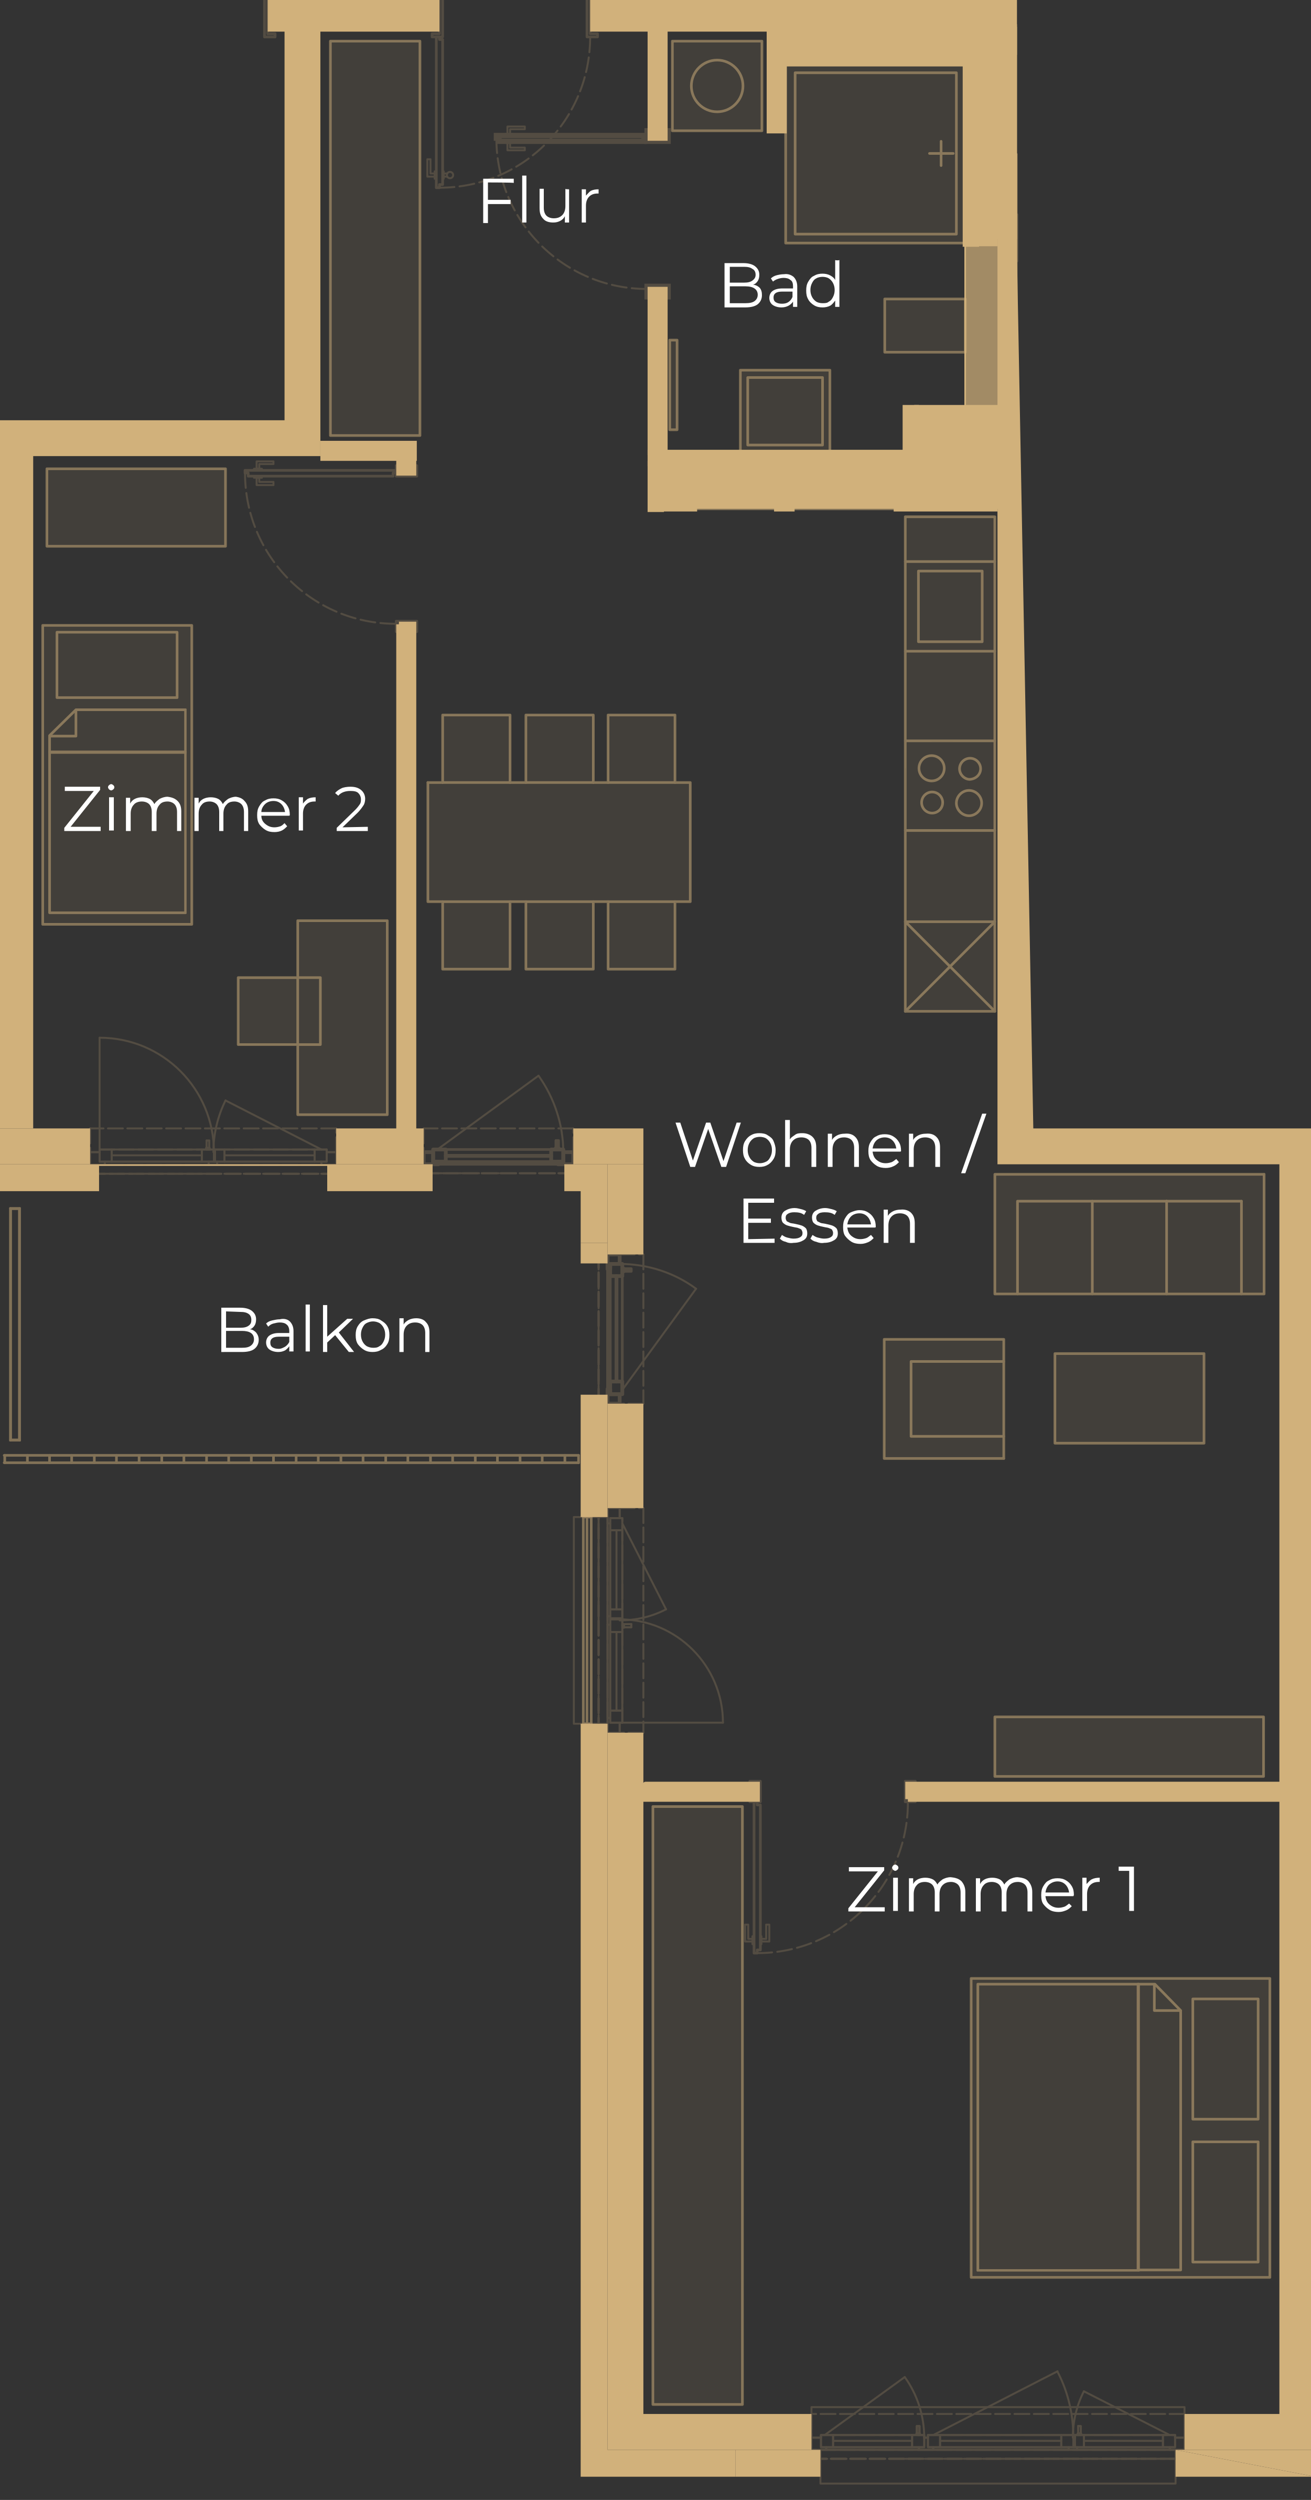<svg xmlns="http://www.w3.org/2000/svg" xmlns:xlink="http://www.w3.org/1999/xlink" id="Ebene_1" x="0px" y="0px" viewBox="0 0 248.8 474.1" style="enable-background:new 0 0 248.8 474.1;" xml:space="preserve"><rect x="0" y="0" width="248.8" height="474.1" fill="#333333" stroke="none"/><style type="text/css">	.st0{fill:none;stroke:#D1B17B;stroke-width:0.5;stroke-linecap:round;stroke-linejoin:round;}	.st1{opacity:0.1;}	.st2{fill:#D1B17B;}	.st3{opacity:0.5;}	.st4{opacity:0.7;}	.st5{fill:none;stroke:#D1B17B;stroke-width:0.37;stroke-linecap:round;stroke-linejoin:round;}	.st6{opacity:0.2;}	.st7{fill:none;stroke:#D1B17B;stroke-miterlimit:10;}	.st8{fill:none;stroke:#D1B17B;stroke-width:0.51;stroke-linecap:round;stroke-linejoin:round;}	.st9{fill:none;stroke:#D1B17B;stroke-width:0.37;stroke-linecap:round;stroke-linejoin:round;stroke-dasharray:0,0,2.83,0.99;}	.st10{fill:none;stroke:#D1B17B;stroke-width:0.5;stroke-miterlimit:10;}			.st11{fill:none;stroke:#D1B17B;stroke-width:0.37;stroke-linecap:round;stroke-linejoin:round;stroke-dasharray:0,0,0,0,2.83,0.85;}	.st12{fill:none;stroke:#D1B17B;stroke-width:0.71;stroke-linecap:round;stroke-linejoin:round;}	.st13{fill:#D1B17B;stroke:#D1B17B;stroke-miterlimit:10;}	.st14{fill-rule:evenodd;clip-rule:evenodd;fill:#D1B17B;stroke:#D1B17B;stroke-miterlimit:10;}	.st15{fill:#FFFFFF;}</style><symbol id="Bett1" viewBox="-26.9 -13.2 53.7 26.3">	<g>		<rect x="14.2" y="-11.5" class="st0" width="12.4" height="22.8"></rect>		<rect x="-26.6" y="-12.9" class="st0" width="30.5" height="25.8"></rect>		<polygon class="st0" points="3.8,12.9 11.9,12.9 11.9,-7.9 7,-12.9 3.8,-12.9   "></polygon>		<polyline class="st0" points="6.9,-12.8 6.9,-7.9 11.7,-7.9   "></polyline>	</g></symbol><symbol id="bett" viewBox="-26.9 -27.4 53.7 54.8">	<g>		<rect x="14.2" y="-24.3" class="st0" width="12.4" height="22.8"></rect>		<rect x="-26.6" y="-27.1" class="st0" width="30.5" height="54.3"></rect>		<polygon class="st0" points="3.8,27.1 11.9,27.1 11.9,-22.1 7,-27.1 3.8,-27.1   "></polygon>		<rect x="14.2" y="2.8" class="st0" width="12.4" height="22.8"></rect>		<polyline class="st0" points="6.9,-27 6.9,-22.1 11.7,-22.1   "></polyline>	</g></symbol><g id="M&#xF6;bel_Kopie" class="st1">	<g id="Bad">		<g id="LWPOLYLINE">			<g>				<polygon class="st2" points="188.8,174.8 188.8,191.8 180.3,183.3     "></polygon>				<polygon class="st2" points="188.8,157.5 188.8,174.8 171.8,174.8 171.8,157.5 183.9,157.5     "></polygon>				<path class="st2" d="M188.8,152.3v5.2h-5v-2.8c1.3,0,2.4-1.1,2.4-2.4L188.8,152.3L188.8,152.3z"></path>				<path class="st2" d="M188.8,145.8v6.6h-2.6c0-1.3-1.1-2.4-2.4-2.4l0.1-2.2c0.1,0,0.1,0,0.2,0c1.1,0,2-0.9,2-2H188.8L188.8,145.8     z"></path>				<path class="st2" d="M188.8,140.5v5.3h-2.7c0-1.1-0.9-2-2-2s-2,0.9-2,2c0,1,0.8,1.9,1.8,2l-0.1,2.2h0c-1.3,0-2.4,1.1-2.4,2.4     l-2.6-0.1c0-1.1-0.9-2-2-2l-0.1-2.1c1.3,0,2.4-1.1,2.4-2.4s-1.1-2.4-2.4-2.4v-2.8L188.8,140.5L188.8,140.5z"></path>				<polygon class="st2" points="188.8,123.5 188.8,140.5 176.8,140.5 171.8,140.5 171.8,123.5     "></polygon>				<path class="st2" d="M188.8,106.5v17h-17v-17H188.8z M186.4,121.7v-13.4h-12.1v13.4H186.4z"></path>				<rect x="171.8" y="98" class="st2" width="17" height="8.5"></rect>				<polygon class="st2" points="188.8,174.8 180.3,183.3 171.8,174.8     "></polygon>				<polygon class="st2" points="188.8,191.8 171.8,191.8 180.3,183.3     "></polygon>				<rect x="174.3" y="108.3" class="st2" width="12.1" height="13.4"></rect>				<path class="st2" d="M183.9,149.9c1.3,0,2.4,1.1,2.4,2.4s-1.1,2.4-2.4,2.4s-2.4-1.1-2.4-2.4v0     C181.5,151,182.5,149.9,183.9,149.9L183.9,149.9L183.9,149.9z"></path>				<path class="st2" d="M184.2,143.8c1.1,0,2,0.9,2,2s-0.9,2-2,2c-0.1,0-0.1,0-0.2,0c-1-0.1-1.8-0.9-1.8-2     C182.2,144.6,183.1,143.8,184.2,143.8L184.2,143.8z"></path>				<path class="st2" d="M183.9,154.7v2.8h-12v-11.8h2.6c0,1.3,1.1,2.4,2.4,2.4l0.1,2.1c-1.1,0-2,0.9-2,2s0.9,2,2,2s2-0.9,2-2     l2.6,0.1v0C181.4,153.6,182.5,154.7,183.9,154.7L183.9,154.7z"></path>				<polygon class="st2" points="183.2,65.3 183.2,66.8 167.9,66.8 167.9,56.7 183.2,56.7 183.2,58.2     "></polygon>				<path class="st2" d="M183.2,12.1v34h-34v-34H183.2z M181.5,44.4V13.8h-30.6v30.6H181.5z"></path>				<rect x="150.9" y="13.8" class="st2" width="30.6" height="30.6"></rect>				<polygon class="st2" points="180.3,183.3 171.8,191.8 171.8,174.8     "></polygon>				<circle class="st2" cx="176.8" cy="145.7" r="2.4"></circle>				<path class="st2" d="M176.9,150.2c1.1,0,2,0.9,2,2s-0.9,2-2,2s-2-0.9-2-2S175.8,150.2,176.9,150.2z"></path>				<path class="st2" d="M176.8,140.5v2.8c-1.3,0-2.4,1.1-2.4,2.4h-2.6v-5.2L176.8,140.5L176.8,140.5z"></path>				<rect x="150.3" y="91.4" class="st2" width="19.8" height="5.1"></rect>				<path class="st2" d="M157.5,70.2v15.6h-17V70.2C140.5,70.2,157.5,70.2,157.5,70.2z M156.1,84.4V71.6h-14.2v12.8H156.1     L156.1,84.4z"></path>				<rect x="141.9" y="71.6" class="st2" width="14.2" height="12.8"></rect>				<rect x="131.8" y="93.4" class="st2" width="15.6" height="3.1"></rect>				<path class="st2" d="M144.6,7.8v17h-17v-17H144.6z M141,16.3c0-2.7-2.2-4.9-4.9-4.9s-4.9,2.2-4.9,4.9s2.2,4.9,4.9,4.9     S141,19,141,16.3z"></path>				<path class="st2" d="M136.1,11.4c2.7,0,4.9,2.2,4.9,4.9s-2.2,4.9-4.9,4.9s-4.9-2.2-4.9-4.9S133.4,11.4,136.1,11.4z"></path>				<rect x="127.1" y="64.5" class="st2" width="1.4" height="17"></rect>			</g>		</g>	</g>	<g id="M&#xF6;blierung_Kopie">		<g id="LWPOLYLINE-2">			<g>				<rect x="184.3" y="375.2" class="st2" width="56.7" height="56.7"></rect>				<rect x="188.8" y="325.6" class="st2" width="51" height="11.3"></rect>				<polygon class="st2" points="239.9,222.7 239.9,245.4 235.6,245.4 235.6,227.8 221.4,227.8 207.3,227.8 193.1,227.8      193.1,245.4 188.8,245.4 188.8,222.7     "></polygon>				<rect x="221.4" y="227.8" class="st2" width="14.2" height="17.6"></rect>				<rect x="200.2" y="256.7" class="st2" width="28.3" height="17"></rect>				<rect x="207.3" y="227.8" class="st2" width="14.2" height="17.6"></rect>				<rect x="193.1" y="227.8" class="st2" width="14.2" height="17.6"></rect>				<polygon class="st2" points="190.5,272.4 190.5,276.6 167.8,276.6 167.8,254 190.5,254 190.5,258.2 172.9,258.2 172.9,272.4          "></polygon>				<rect x="172.9" y="258.2" class="st2" width="17.6" height="14.2"></rect>				<rect x="123.9" y="342.6" class="st2" width="17" height="113.4"></rect>				<polygon class="st2" points="131,148.4 131,171 128.1,171 115.4,171 112.6,171 99.8,171 96.8,171 84,171 81.2,171 81.2,148.4      84,148.4 96.8,148.4 99.8,148.4 112.6,148.4 115.4,148.4 128.1,148.4     "></polygon>				<rect x="115.4" y="171" class="st2" width="12.7" height="12.8"></rect>				<rect x="115.4" y="135.6" class="st2" width="12.7" height="12.8"></rect>				<rect x="99.8" y="171" class="st2" width="12.8" height="12.8"></rect>				<rect x="99.8" y="135.6" class="st2" width="12.8" height="12.8"></rect>				<rect x="84" y="171" class="st2" width="12.8" height="12.8"></rect>				<rect x="84" y="135.6" class="st2" width="12.8" height="12.8"></rect>				<rect x="62.7" y="7.8" class="st2" width="17" height="74.8"></rect>				<polygon class="st2" points="73.5,174.6 73.5,211.4 56.5,211.4 56.5,198.1 60.8,198.1 60.8,185.4 56.5,185.4 56.5,174.6     "></polygon>				<rect x="56.5" y="185.4" class="st2" width="4.3" height="12.8"></rect>				<rect x="45.2" y="185.4" class="st2" width="11.3" height="12.8"></rect>				<rect x="8.9" y="88.9" class="st2" width="33.9" height="14.7"></rect>				<rect x="8.1" y="118.6" class="st2" width="28.3" height="56.7"></rect>			</g>		</g>	</g>	<g>					<use xlink:href="#bett" width="53.7" height="54.8" x="-26.9" y="-27.4" transform="matrix(1 0 0 1 212.17 403.39)" style="overflow:visible;"></use>					<use xlink:href="#Bett1" width="53.7" height="26.3" x="-26.9" y="-13.2" transform="matrix(6.123234e-17 -1 1 6.123234e-17 22.31 146.5)" style="overflow:visible;"></use>	</g></g><g id="M&#xF6;bel" class="st3">	<g id="Bad-2">		<g id="LWPOLYLINE-3">			<g>				<rect x="150.3" y="91.4" class="st0" width="19.8" height="5.1"></rect>				<rect x="131.8" y="93.4" class="st0" width="15.6" height="3.1"></rect>				<line class="st0" x1="188.8" y1="157.5" x2="188.8" y2="174.8"></line>				<line class="st0" x1="171.8" y1="174.8" x2="171.8" y2="157.5"></line>				<line class="st0" x1="188.8" y1="123.5" x2="188.8" y2="140.5"></line>				<line class="st0" x1="171.8" y1="140.5" x2="171.8" y2="123.5"></line>				<polyline class="st0" points="171.8,106.5 171.8,98 188.8,98 188.8,106.5     "></polyline>				<polyline class="st0" points="171.8,174.8 188.8,174.8 188.8,191.8 171.8,191.8 171.8,174.8     "></polyline>				<polyline class="st0" points="171.8,174.8 180.3,183.3 188.8,191.8     "></polyline>				<polyline class="st0" points="171.8,191.8 180.3,183.3 188.8,174.8     "></polyline>				<polyline class="st0" points="171.8,106.5 188.8,106.5 188.8,123.5 171.8,123.5 171.8,106.5     "></polyline>				<rect x="174.3" y="108.3" class="st0" width="12.1" height="13.4"></rect>				<circle class="st0" cx="176.8" cy="145.7" r="2.4"></circle>				<path class="st0" d="M186.1,145.8c0-1.1-0.9-2-2-2s-2,0.9-2,2c0,1,0.8,1.9,1.8,2c0.1,0,0.1,0,0.2,0     C185.3,147.7,186.1,146.8,186.1,145.8L186.1,145.8z"></path>				<path class="st0" d="M186.3,152.3c0-1.3-1.1-2.4-2.4-2.4h0c-1.3,0-2.4,1.1-2.4,2.4v0c0,1.3,1.1,2.4,2.4,2.4     S186.3,153.6,186.3,152.3L186.3,152.3z"></path>				<path class="st0" d="M178.9,152.2c0-1.1-0.9-2-2-2s-2,0.9-2,2s0.9,2,2,2S178.9,153.3,178.9,152.2z"></path>				<polyline class="st0" points="171.8,140.5 176.8,140.5 188.8,140.5 188.8,145.8 188.8,152.3 188.8,157.5 183.9,157.5      171.8,157.5 171.8,145.7 171.8,140.5     "></polyline>				<rect x="127.6" y="7.8" class="st0" width="17" height="17"></rect>				<path class="st0" d="M141,16.3c0-2.7-2.2-4.9-4.9-4.9s-4.9,2.2-4.9,4.9s2.2,4.9,4.9,4.9S141,19,141,16.3z"></path>				<polyline class="st0" points="183.2,58.2 183.2,56.7 167.9,56.7 167.9,66.8 183.2,66.8 183.2,65.3 183.2,58.2     "></polyline>				<line class="st0" x1="148.9" y1="12.1" x2="149.1" y2="12.1"></line>				<line class="st0" x1="183.2" y1="46.1" x2="183.2" y2="46.2"></line>				<rect x="140.5" y="70.2" class="st0" width="17" height="15.6"></rect>				<rect x="141.9" y="71.6" class="st0" width="14.2" height="12.8"></rect>				<polyline class="st0" points="149.1,12.1 149.1,46.1 183.2,46.1 183.2,12.1 149.1,12.1     "></polyline>				<rect x="150.9" y="13.8" class="st0" width="30.6" height="30.6"></rect>				<line class="st0" x1="178.6" y1="29.1" x2="178.6" y2="31.4"></line>				<line class="st0" x1="178.6" y1="29.1" x2="180.9" y2="29.1"></line>				<line class="st0" x1="178.6" y1="29.1" x2="178.6" y2="26.8"></line>				<line class="st0" x1="178.6" y1="29.1" x2="176.4" y2="29.1"></line>				<rect x="127.1" y="64.5" class="st0" width="1.4" height="17"></rect>			</g>		</g>	</g>	<g id="M&#xF6;blierung">		<g id="LWPOLYLINE-4">			<g>				<polyline class="st0" points="193.1,245.4 188.8,245.4 188.8,222.7 239.9,222.7     "></polyline>				<polyline class="st0" points="239.9,222.7 239.9,245.4 235.6,245.4     "></polyline>				<line class="st0" x1="221.4" y1="227.8" x2="235.6" y2="227.8"></line>				<polyline class="st0" points="235.6,227.8 235.6,245.4 221.4,245.4     "></polyline>				<line class="st0" x1="207.3" y1="227.8" x2="221.4" y2="227.8"></line>				<polyline class="st0" points="221.4,227.8 221.4,245.4 207.3,245.4     "></polyline>				<polyline class="st0" points="207.3,227.8 207.3,245.4 193.1,245.4 193.1,227.8 207.3,227.8     "></polyline>				<rect x="200.2" y="256.7" class="st0" width="28.3" height="17"></rect>				<rect x="8.9" y="88.9" class="st0" width="33.9" height="14.7"></rect>				<rect x="184.3" y="375.2" class="st0" width="56.7" height="56.7"></rect>				<rect x="62.7" y="7.8" class="st0" width="17" height="74.8"></rect>				<polyline class="st0" points="190.5,258.2 190.5,254 167.8,254 167.8,276.6 190.5,276.6     "></polyline>				<line class="st0" x1="190.5" y1="276.6" x2="190.5" y2="272.4"></line>				<polyline class="st0" points="190.5,272.4 190.5,258.2 172.9,258.2 172.9,272.4 190.5,272.4     "></polyline>				<rect x="188.8" y="325.6" class="st0" width="51" height="11.3"></rect>				<rect x="123.9" y="342.6" class="st0" width="17" height="113.4"></rect>				<polyline class="st0" points="84,171 81.2,171 81.2,148.4     "></polyline>				<line class="st0" x1="99.8" y1="171" x2="96.8" y2="171"></line>				<line class="st0" x1="115.4" y1="171" x2="112.6" y2="171"></line>				<polyline class="st0" points="128.1,148.4 131,148.4 131,171 128.1,171     "></polyline>				<line class="st0" x1="112.6" y1="148.4" x2="115.4" y2="148.4"></line>				<line class="st0" x1="96.8" y1="148.4" x2="99.8" y2="148.4"></line>				<line class="st0" x1="81.2" y1="148.4" x2="84" y2="148.4"></line>				<polyline class="st0" points="115.4,135.6 128.1,135.6 128.1,148.4 115.4,148.4 115.4,135.6     "></polyline>				<polyline class="st0" points="99.8,135.6 112.6,135.6 112.6,148.4 99.8,148.4 99.8,135.6     "></polyline>				<polyline class="st0" points="115.4,183.8 128.1,183.8 128.1,171 115.4,171 115.4,183.8     "></polyline>				<polyline class="st0" points="99.8,183.8 112.6,183.8 112.6,171 99.8,171 99.8,183.8     "></polyline>				<polyline class="st0" points="84,135.6 96.8,135.6 96.8,148.4 84,148.4 84,135.6     "></polyline>				<polyline class="st0" points="84,183.8 96.8,183.8 96.8,171 84,171 84,183.8     "></polyline>				<polyline class="st0" points="73.5,174.6 73.5,211.4 56.5,211.4 56.5,198.1 56.5,185.4 56.5,174.6 73.5,174.6     "></polyline>				<polyline class="st0" points="45.2,185.4 45.2,198.1 56.5,198.1 60.8,198.1 60.8,185.4 56.5,185.4 45.2,185.4     "></polyline>				<rect x="8.1" y="118.6" class="st0" width="28.3" height="56.7"></rect>			</g>		</g>	</g>	<g>					<use xlink:href="#bett" width="53.7" height="54.8" x="-26.9" y="-27.4" transform="matrix(1 0 0 1 212.17 403.39)" style="overflow:visible;"></use>					<use xlink:href="#Bett1" width="53.7" height="26.3" x="-26.9" y="-13.2" transform="matrix(6.123234e-17 -1 1 6.123234e-17 22.31 146.5)" style="overflow:visible;"></use>	</g></g><g id="Wand_F&#xFC;ll">	<g class="st4">		<rect x="183.4" y="29.1" class="st2" width="9.7" height="60.4"></rect>	</g>	<g>		<rect x="147.5" y="4.6" class="st2" width="45.5" height="5.8"></rect>		<rect x="124.4" y="87.4" class="st2" width="68.6" height="9.1"></rect>		<rect x="172.6" y="78.2" class="st2" width="20.4" height="12.7"></rect>		<rect x="184.3" y="5.1" class="st2" width="8.7" height="40.2"></rect>	</g></g><g id="Sanit&#xE4;rbauteil">	<g id="LINE">		<line class="st5" x1="188.8" y1="46.2" x2="185.3" y2="46.2"></line>	</g>	<g id="LINE-2">		<line class="st5" x1="185.3" y1="46.2" x2="183.2" y2="46.2"></line>	</g>	<g id="LINE-3">		<line class="st5" x1="183.2" y1="46.2" x2="183.2" y2="77.3"></line>	</g>	<g id="LINE-4">		<line class="st5" x1="183.2" y1="77.3" x2="188.8" y2="77.3"></line>	</g></g><g id="T&#xFC;ren" class="st6">	<g id="HATCH">		<polygon class="st7" points="124.8,54.9 126.2,54.9 126.2,56.3 126.8,56.3 126.8,54.3 122.8,54.3 122.8,56.3 123.4,56.3    123.4,54.9   "></polygon>	</g>	<g id="HATCH-2">		<polygon class="st7" points="124.8,26.8 126.8,26.8 126.8,24.8 126.2,24.8 126.2,26.2 123.4,26.2 123.4,24.8 122.8,24.8    122.8,26.8   "></polygon>	</g>	<g id="HATCH-3">		<polygon class="st7" points="94.7,26.8 122.2,26.8 122.2,26.2 122.8,26.2 122.8,25.7 94.2,25.7 94.2,26.2 94.7,26.2   "></polygon>	</g>	<g id="LWPOLYLINE-7">		<polyline class="st8" points="124.8,54.9 126.2,54.9 126.2,56.3 126.8,56.3 126.8,54.3 122.8,54.3 122.8,56.3 123.4,56.3    123.4,54.9 124.8,54.9   "></polyline>	</g>	<g id="LWPOLYLINE-8">		<polyline class="st8" points="124.8,26.8 126.8,26.8 126.8,24.8 126.2,24.8 126.2,26.2 123.4,26.2 123.4,24.8 122.8,24.8    122.8,26.8 124.8,26.8   "></polyline>	</g>	<g id="ARC">		<path class="st9" d="M94.2,26.2c0,15.8,12.8,28.6,28.6,28.6"></path>	</g>	<g id="LWPOLYLINE-9">		<polyline class="st8" points="94.7,26.8 122.2,26.8 122.2,26.2 122.8,26.2 122.8,25.7 94.2,25.7 94.2,26.2 94.7,26.2 94.7,26.8      "></polyline>	</g>	<g id="LWPOLYLINE-10">		<polyline class="st5" points="95.9,25.7 97.3,25.7 97.3,25.4 95.9,25.4 95.9,25.7   "></polyline>	</g>	<g id="LWPOLYLINE-11">		<polyline class="st5" points="96.3,25.4 96.8,25.4 96.8,24.5 99.6,24.5 99.6,24 96.3,24 96.3,25.4   "></polyline>	</g>	<g id="LWPOLYLINE-12">		<polyline class="st5" points="95.9,27.1 97.3,27.1 97.3,26.8 95.9,26.8 95.9,27.1   "></polyline>	</g>	<g id="LWPOLYLINE-13">		<polyline class="st5" points="96.3,27.1 96.8,27.1 96.8,28 99.6,28 99.6,28.5 96.3,28.5 96.3,27.1   "></polyline>	</g>	<g id="HATCH-5">		<polygon class="st7" points="193,157.8 193,159.8 193,159.8 193,159.2 193,159.2 193,156.4 193,156.4 193,155.8 193,155.8   "></polygon>	</g>	<g id="LWPOLYLINE-15">		<polyline class="st8" points="193,157.8 193,159.8 193,159.8 193,159.2 193,159.2 193,156.4 193,156.4 193,155.8 193,155.8    193,157.8   "></polyline>	</g>	<g id="LWPOLYLINE-17">		<polyline class="st5" points="193,135.9 193,137.4 193,137.4 193,135.9 193,135.9   "></polyline>	</g>	<g id="LWPOLYLINE-18">		<polyline class="st5" points="193,136.4 193,136.9 193,136.9 193,139.6 193,139.6 193,136.4 193,136.4   "></polyline>	</g>	<g id="LWPOLYLINE-22">		<polyline class="st8" points="193,45.1 193,40.7 193,40.7 193,41.3 193,41.3 193,48.9 193,48.9 193,49.5 193,49.5 193,45.1   "></polyline>	</g>	<g id="LWPOLYLINE-27">		<polyline class="st8" points="112,2.6 112,-1.2 113.4,-1.2 113.4,-1.8 111.4,-1.8 111.4,7 113.4,7 113.4,6.4 112,6.4 112,2.6      "></polyline>	</g>	<g id="LWPOLYLINE-28">		<polyline class="st8" points="84,2.6 84,-1.8 82,-1.8 82,-1.2 83.4,-1.2 83.4,6.4 82,6.4 82,7 84,7 84,2.6   "></polyline>	</g>	<g id="ARC-4">		<path class="st9" d="M83.4,35.6C99.2,35.6,112,22.8,112,7"></path>	</g>	<g id="LWPOLYLINE-29">		<polyline class="st8" points="83.4,35.6 83.4,35 84,35 84,7.5 83.4,7.5 83.4,7 82.8,7 82.8,35.6 83.4,35.6   "></polyline>	</g>	<g id="LWPOLYLINE-30">		<polyline class="st5" points="82.8,33.9 82.8,32.5 82.5,32.5 82.5,33.9 82.8,33.9   "></polyline>	</g>	<g id="LWPOLYLINE-31">		<polyline class="st5" points="82.5,33.5 82.5,32.9 81.7,32.9 81.7,30.2 81.1,30.2 81.1,33.5 82.5,33.5   "></polyline>	</g>	<g id="LWPOLYLINE-32">		<polyline class="st5" points="84,33.9 84,32.5 84.2,32.5 84.2,33.9 84,33.9   "></polyline>	</g>	<g id="LINE-7">		<line class="st5" x1="84.2" y1="33.5" x2="84.9" y2="33.5"></line>	</g>	<g id="LINE-8">		<line class="st5" x1="84.2" y1="32.9" x2="84.9" y2="32.9"></line>	</g>	<g id="CIRCLE-2">		<circle class="st5" cx="85.4" cy="33.2" r="0.6"></circle>	</g>	<g id="LWPOLYLINE-34">		<polyline class="st8" points="50.2,2.6 50.2,-1.8 52.2,-1.8 52.2,-1.2 50.8,-1.2 50.8,6.4 52.2,6.4 52.2,7 50.2,7 50.2,2.6   "></polyline>	</g>	<g id="LWPOLYLINE-40">		<polyline class="st8" points="50.2,2.6 50.2,-1.8 52.2,-1.8 52.2,-1.2 50.8,-1.2 50.8,6.4 52.2,6.4 52.2,7 50.2,7 50.2,2.6   "></polyline>	</g>	<g id="LWPOLYLINE-45">		<polyline class="st8" points="77.2,118.4 78.6,118.4 78.6,119.8 79.1,119.8 79.1,117.8 75.2,117.8 75.2,119.8 75.7,119.8    75.7,118.4 77.2,118.4   "></polyline>	</g>	<g id="LWPOLYLINE-46">		<polyline class="st8" points="77.2,90.3 79.1,90.3 79.1,88.3 78.6,88.3 78.6,89.7 75.7,89.7 75.7,88.3 75.2,88.3 75.2,90.3    77.2,90.3   "></polyline>	</g>	<g id="ARC-7">		<path class="st9" d="M46.5,89.7c0,15.8,12.8,28.6,28.6,28.6"></path>	</g>	<g id="LWPOLYLINE-47">		<polyline class="st8" points="46.5,89.7 47.1,89.7 47.1,90.3 74.6,90.3 74.6,89.7 75.2,89.7 75.2,89.2 46.5,89.2 46.5,89.7   "></polyline>	</g>	<g id="LWPOLYLINE-48">		<polyline class="st5" points="48.2,89.2 49.7,89.2 49.7,88.9 48.2,88.9 48.2,89.2   "></polyline>	</g>	<g id="LWPOLYLINE-49">		<polyline class="st5" points="48.7,88.9 49.2,88.9 49.2,88 51.9,88 51.9,87.5 48.7,87.5 48.7,88.9   "></polyline>	</g>	<g id="LWPOLYLINE-50">		<polyline class="st5" points="48.2,90.6 49.7,90.6 49.7,90.3 48.2,90.3 48.2,90.6   "></polyline>	</g>	<g id="LWPOLYLINE-51">		<polyline class="st5" points="48.7,90.6 49.2,90.6 49.2,91.4 51.9,91.4 51.9,92 48.7,92 48.7,90.6   "></polyline>	</g>	<g id="LWPOLYLINE-52">		<polyline class="st8" points="172.3,339.8 172.3,338.3 173.7,338.3 173.7,337.8 171.8,337.8 171.8,341.7 173.7,341.7 173.7,341.2    172.3,341.2 172.3,339.8   "></polyline>	</g>	<g id="LWPOLYLINE-53">		<polyline class="st8" points="144.3,339.8 144.3,337.8 142.3,337.8 142.3,338.3 143.7,338.3 143.7,341.2 142.3,341.2 142.3,341.7    144.3,341.7 144.3,339.8   "></polyline>	</g>	<g id="ARC-8">		<path class="st9" d="M143.7,370.4c15.8,0,28.6-12.8,28.6-28.6"></path>	</g>	<g id="LWPOLYLINE-54">		<polyline class="st8" points="143.7,370.4 143.7,369.8 144.3,369.8 144.3,342.3 143.7,342.3 143.7,341.7 143.1,341.7 143.1,370.4    143.7,370.4   "></polyline>	</g>	<g id="LWPOLYLINE-55">		<polyline class="st5" points="143.1,368.7 143.1,367.2 142.8,367.2 142.8,368.7 143.1,368.7   "></polyline>	</g>	<g id="LWPOLYLINE-56">		<polyline class="st5" points="142.8,368.2 142.8,367.7 142,367.7 142,365 141.4,365 141.4,368.2 142.8,368.2   "></polyline>	</g>	<g id="LWPOLYLINE-57">		<polyline class="st5" points="144.5,368.7 144.5,367.2 144.3,367.2 144.3,368.7 144.5,368.7   "></polyline>	</g>	<g id="LWPOLYLINE-58">		<polyline class="st5" points="144.5,368.2 144.5,367.7 145.4,367.7 145.4,365 146,365 146,368.2 144.5,368.2   "></polyline>	</g></g><g id="C_02_04">	<g id="Gel&#xE4;nder" class="st3">		<g id="LINE-13">			<line class="st0" x1="0.8" y1="277.4" x2="109.8" y2="277.4"></line>		</g>		<g id="LINE-14">			<line class="st0" x1="109.8" y1="277.4" x2="109.8" y2="276"></line>		</g>		<g id="LINE-15">			<line class="st0" x1="109.8" y1="276" x2="0.8" y2="276"></line>		</g>		<g id="LINE-16">			<line class="st0" x1="0.9" y1="277.4" x2="0.9" y2="276"></line>		</g>		<g id="LINE-17">			<line class="st0" x1="9.4" y1="277.4" x2="9.4" y2="276"></line>		</g>		<g id="LINE-18">			<line class="st0" x1="17.9" y1="277.4" x2="17.9" y2="276"></line>		</g>		<g id="LINE-19">			<line class="st0" x1="26.4" y1="277.4" x2="26.4" y2="276"></line>		</g>		<g id="LINE-20">			<line class="st0" x1="34.9" y1="277.4" x2="34.9" y2="276"></line>		</g>		<g id="LINE-21">			<line class="st0" x1="43.4" y1="277.4" x2="43.4" y2="276"></line>		</g>		<g id="LINE-22">			<line class="st0" x1="51.9" y1="277.4" x2="51.9" y2="276"></line>		</g>		<g id="LINE-23">			<line class="st0" x1="60.4" y1="277.4" x2="60.4" y2="276"></line>		</g>		<g id="LINE-24">			<line class="st0" x1="68.9" y1="277.4" x2="68.9" y2="276"></line>		</g>		<g id="LINE-25">			<line class="st0" x1="77.4" y1="277.4" x2="77.4" y2="276"></line>		</g>		<g id="LINE-26">			<line class="st0" x1="85.9" y1="277.4" x2="85.9" y2="276"></line>		</g>		<g id="LINE-27">			<line class="st0" x1="94.4" y1="277.4" x2="94.4" y2="276"></line>		</g>		<g id="LINE-28">			<line class="st0" x1="102.9" y1="277.4" x2="102.9" y2="276"></line>		</g>		<g id="LINE-29">			<line class="st0" x1="5.2" y1="277.4" x2="5.2" y2="276"></line>		</g>		<g id="LINE-30">			<line class="st0" x1="13.6" y1="277.4" x2="13.6" y2="276"></line>		</g>		<g id="LINE-31">			<line class="st0" x1="22.1" y1="277.4" x2="22.1" y2="276"></line>		</g>		<g id="LINE-32">			<line class="st0" x1="30.7" y1="277.4" x2="30.7" y2="276"></line>		</g>		<g id="LINE-33">			<line class="st0" x1="39.2" y1="277.4" x2="39.2" y2="276"></line>		</g>		<g id="LINE-34">			<line class="st0" x1="47.7" y1="277.4" x2="47.7" y2="276"></line>		</g>		<g id="LINE-35">			<line class="st0" x1="56.2" y1="277.4" x2="56.2" y2="276"></line>		</g>		<g id="LINE-36">			<line class="st0" x1="64.7" y1="277.4" x2="64.7" y2="276"></line>		</g>		<g id="LINE-37">			<line class="st0" x1="73.2" y1="277.4" x2="73.2" y2="276"></line>		</g>		<g id="LINE-38">			<line class="st0" x1="81.7" y1="277.4" x2="81.7" y2="276"></line>		</g>		<g id="LINE-39">			<line class="st0" x1="90.2" y1="277.4" x2="90.2" y2="276"></line>		</g>		<g id="LINE-40">			<line class="st0" x1="98.7" y1="277.4" x2="98.7" y2="276"></line>		</g>		<g id="LINE-41">			<line class="st0" x1="107.2" y1="277.4" x2="107.2" y2="276"></line>		</g>		<g id="LINE-42">			<line class="st0" x1="2" y1="229.2" x2="2" y2="273.1"></line>		</g>		<g id="LINE-43">			<line class="st0" x1="2" y1="273.1" x2="3.7" y2="273.1"></line>		</g>		<g id="LINE-44">			<line class="st0" x1="3.7" y1="273.1" x2="3.7" y2="229.2"></line>		</g>		<g id="LINE-45">			<line class="st0" x1="3.7" y1="229.2" x2="2" y2="229.2"></line>		</g>		<g id="HATCH-7">			<rect x="2" y="229.2" class="st10" width="1.7" height="43.9"></rect>		</g>		<g id="LINE-46">			<line class="st0" x1="110.7" y1="287.7" x2="110.7" y2="326.9"></line>		</g>		<g id="LINE-47">			<line class="st0" x1="110.7" y1="326.9" x2="112.2" y2="326.9"></line>		</g>		<g id="LINE-48">			<line class="st0" x1="112.2" y1="326.9" x2="112.2" y2="287.7"></line>		</g>		<g id="LINE-49">			<line class="st0" x1="112.2" y1="287.7" x2="110.7" y2="287.7"></line>		</g>		<g id="LINE-50">			<line class="st0" x1="111.4" y1="326.9" x2="111.4" y2="287.7"></line>		</g>	</g>	<g id="Fenster" class="st6">		<g id="LWPOLYLINE-59">			<polyline class="st5" points="155.7,464.6 155.7,471 223.1,471 223.1,464.6 155.7,464.6    "></polyline>		</g>		<g id="LWPOLYLINE-60">			<polyline class="st5" points="204,461.8 223,461.8 223,462.3 224.8,462.3 224.8,456.5 154,456.5 154,462.3 155.8,462.3     155.8,461.8 175.4,461.8 175.4,462.3 176.1,462.3 176.1,461.8 203.7,461.8 203.7,462.3 204,462.3 204,461.8    "></polyline>		</g>		<g id="LWPOLYLINE-61">			<polyline class="st5" points="204.6,460.1 205.1,460.1 205.1,461.5 204.6,461.5 204.6,460.1    "></polyline>		</g>		<g id="LWPOLYLINE-62">			<polyline class="st5" points="174,461.5 174.5,461.5 174.5,460.1 174,460.1 174,461.5    "></polyline>		</g>		<g id="LINE-51">			<line class="st11" x1="224.8" y1="464.6" x2="154" y2="464.6"></line>		</g>		<g id="LINE-52">			<line class="st11" x1="154" y1="464.6" x2="154" y2="466.3"></line>		</g>		<g id="LINE-53">			<line class="st11" x1="154" y1="466.3" x2="224.8" y2="466.3"></line>		</g>		<g id="LINE-54">			<line class="st11" x1="224.8" y1="466.3" x2="224.8" y2="464.6"></line>		</g>		<g id="LINE-55">			<line class="st11" x1="204" y1="461.8" x2="223" y2="461.8"></line>		</g>		<g id="LINE-56">			<line class="st11" x1="223" y1="461.8" x2="223" y2="462.3"></line>		</g>		<g id="LINE-57">			<line class="st11" x1="223" y1="462.3" x2="224.8" y2="462.3"></line>		</g>		<g id="LINE-58">			<line class="st11" x1="224.8" y1="462.3" x2="224.8" y2="457.8"></line>		</g>		<g id="LINE-59">			<line class="st11" x1="224.8" y1="457.8" x2="154" y2="457.8"></line>		</g>		<g id="LINE-60">			<line class="st11" x1="154" y1="457.8" x2="154" y2="462.3"></line>		</g>		<g id="LINE-61">			<line class="st11" x1="154" y1="462.3" x2="155.8" y2="462.3"></line>		</g>		<g id="LINE-62">			<line class="st11" x1="155.8" y1="462.3" x2="155.8" y2="461.8"></line>		</g>		<g id="LINE-63">			<line class="st11" x1="155.8" y1="461.8" x2="175.4" y2="461.8"></line>		</g>		<g id="LINE-64">			<line class="st11" x1="175.4" y1="461.8" x2="175.4" y2="462.3"></line>		</g>		<g id="LINE-65">			<line class="st11" x1="175.4" y1="462.3" x2="176.1" y2="462.3"></line>		</g>		<g id="LINE-66">			<line class="st11" x1="176.1" y1="462.3" x2="176.1" y2="461.8"></line>		</g>		<g id="LINE-67">			<line class="st11" x1="176.1" y1="461.8" x2="203.7" y2="461.8"></line>		</g>		<g id="LINE-68">			<line class="st11" x1="203.7" y1="461.8" x2="203.7" y2="462.3"></line>		</g>		<g id="LINE-69">			<line class="st11" x1="203.7" y1="462.3" x2="204" y2="462.3"></line>		</g>		<g id="LINE-70">			<line class="st11" x1="204" y1="462.3" x2="204" y2="461.8"></line>		</g>		<g id="LINE-71">			<line class="st11" x1="204.6" y1="460.1" x2="205.1" y2="460.1"></line>		</g>		<g id="LINE-72">			<line class="st11" x1="205.1" y1="460.1" x2="205.1" y2="461.5"></line>		</g>		<g id="LINE-73">			<line class="st11" x1="205.1" y1="461.5" x2="204.6" y2="461.5"></line>		</g>		<g id="LINE-74">			<line class="st11" x1="204.6" y1="461.5" x2="204.6" y2="460.1"></line>		</g>		<g id="LINE-75">			<line class="st11" x1="174" y1="461.5" x2="174.5" y2="461.5"></line>		</g>		<g id="LINE-76">			<line class="st11" x1="174.5" y1="461.5" x2="174.5" y2="460.1"></line>		</g>		<g id="LINE-77">			<line class="st11" x1="174.5" y1="460.1" x2="174" y2="460.1"></line>		</g>		<g id="LINE-78">			<line class="st11" x1="174" y1="460.1" x2="174" y2="461.5"></line>		</g>		<g id="LINE-79">			<line class="st11" x1="154" y1="466.3" x2="224.8" y2="466.3"></line>		</g>		<g id="LINE-80">			<line class="st11" x1="224.8" y1="466.3" x2="189.4" y2="466.3"></line>		</g>		<g id="LINE-81">			<line class="st11" x1="189.4" y1="466.3" x2="171.7" y2="466.3"></line>		</g>		<g id="LINE-82">			<line class="st11" x1="171.7" y1="466.3" x2="154" y2="466.3"></line>		</g>		<g id="LWPOLYLINE-63">			<polyline class="st5" points="155.8,464.1 155.8,462.3 154,462.3 154,464.6 156.8,464.6 156.8,464.1 155.8,464.1    "></polyline>		</g>		<g id="LWPOLYLINE-64">			<polyline class="st5" points="223,464.1 222,464.1 222,464.6 224.8,464.6 224.8,462.3 223,462.3 223,464.1    "></polyline>		</g>		<g id="LWPOLYLINE-65">			<polyline class="st5" points="174.4,464.1 156.8,464.1 156.8,464.6 174.4,464.6 174.4,464.1    "></polyline>		</g>		<g id="LWPOLYLINE-66">			<polyline class="st5" points="202.8,464.6 202.8,464.1 177.1,464.1 177.1,464.6 202.8,464.6    "></polyline>		</g>		<g id="LWPOLYLINE-67">			<polyline class="st5" points="204,464.1 204,462.3 203.7,462.3 203.7,464.1 204,464.1    "></polyline>		</g>		<g id="LWPOLYLINE-68">			<polyline class="st5" points="222,464.1 204.4,464.1 204.4,464.6 222,464.6 222,464.1    "></polyline>		</g>		<g id="LWPOLYLINE-69">			<polyline class="st5" points="176.1,464.1 176.1,462.3 175.4,462.3 175.4,464.1 174.4,464.1 174.4,464.6 177.1,464.6     177.1,464.1 176.1,464.1    "></polyline>		</g>		<g id="LINE-83">			<line class="st5" x1="156.5" y1="461.8" x2="171.7" y2="450.8"></line>		</g>		<g id="ARC-9">			<path class="st5" d="M175.4,462.3c0-4.1-1.3-8.2-3.7-11.5"></path>		</g>		<g id="LWPOLYLINE-70">			<polyline class="st5" points="155.8,462.3 155.8,464.1 158.1,464.1 158.1,461.8 155.8,461.8 155.8,462.3    "></polyline>		</g>		<g id="LWPOLYLINE-71">			<polyline class="st5" points="173.1,464.1 175.4,464.1 175.4,462.3 175.4,461.8 173.1,461.8 173.1,464.1    "></polyline>		</g>		<g id="LWPOLYLINE-72">			<polyline class="st5" points="158.1,464.1 173.1,464.1 173.1,461.8 158.1,461.8 158.1,464.1    "></polyline>		</g>		<g id="LWPOLYLINE-73">			<polyline class="st5" points="173.9,461.8 174.6,461.8 174.6,461.5 173.9,461.5 173.9,461.8    "></polyline>		</g>		<g id="LWPOLYLINE-74">			<polyline class="st5" points="174,461.5 174.5,461.5 174.5,460.1 174,460.1 174,461.5    "></polyline>		</g>		<g id="LINE-84">			<line class="st5" x1="158.1" y1="462.9" x2="173.1" y2="462.9"></line>		</g>		<g id="LINE-85">			<line class="st5" x1="177.1" y1="461.8" x2="200.7" y2="449.7"></line>		</g>		<g id="ARC-10">			<path class="st5" d="M203.7,462.3c0-4.4-1-8.7-3-12.5"></path>		</g>		<g id="LWPOLYLINE-75">			<polyline class="st5" points="176.1,462.3 176.1,464.1 178.4,464.1 178.4,461.8 176.1,461.8 176.1,462.3    "></polyline>		</g>		<g id="LWPOLYLINE-76">			<polyline class="st5" points="201.4,464.1 203.7,464.1 203.7,462.3 203.7,461.8 201.4,461.8 201.4,464.1    "></polyline>		</g>		<g id="LWPOLYLINE-77">			<polyline class="st5" points="178.4,464.1 201.4,464.1 201.4,461.8 178.4,461.8 178.4,464.1    "></polyline>		</g>		<g id="LWPOLYLINE-78">			<polyline class="st5" points="202.8,464.1 202.8,464.6 204.4,464.6 204.4,464.1 202.8,464.1    "></polyline>		</g>		<g id="LINE-86">			<line class="st5" x1="222" y1="461.8" x2="205.7" y2="453.5"></line>		</g>		<g id="ARC-11">			<path class="st5" d="M205.7,453.5c-1.4,2.7-2.1,5.8-2.1,8.8"></path>		</g>		<g id="LWPOLYLINE-79">			<polyline class="st5" points="204,462.3 204,464.1 205.7,464.1 205.7,461.8 204,461.8 204,462.3    "></polyline>		</g>		<g id="LWPOLYLINE-80">			<polyline class="st5" points="220.7,464.1 223,464.1 223,462.3 223,461.8 220.7,461.8 220.7,464.1    "></polyline>		</g>		<g id="LWPOLYLINE-81">			<polyline class="st5" points="205.7,464.1 220.7,464.1 220.7,461.8 205.7,461.8 205.7,464.1    "></polyline>		</g>		<g id="LWPOLYLINE-82">			<polyline class="st5" points="204.5,461.8 205.2,461.8 205.2,461.5 204.5,461.5 204.5,461.8    "></polyline>		</g>		<g id="LWPOLYLINE-83">			<polyline class="st5" points="204.6,461.5 205.1,461.5 205.1,460.1 204.6,460.1 204.6,461.5    "></polyline>		</g>		<g id="LINE-87">			<line class="st5" x1="205.7" y1="462.9" x2="220.7" y2="462.9"></line>		</g>		<g id="LINE-88">			<line class="st5" x1="178.4" y1="462.9" x2="201.4" y2="462.9"></line>		</g>		<g id="LINE-89">			<line class="st11" x1="115.3" y1="237.9" x2="115.3" y2="266.2"></line>		</g>		<g id="LINE-90">			<line class="st11" x1="115.3" y1="266.2" x2="113.6" y2="266.2"></line>		</g>		<g id="LINE-91">			<line class="st11" x1="113.6" y1="266.2" x2="113.6" y2="237.9"></line>		</g>		<g id="LINE-92">			<line class="st11" x1="113.6" y1="237.9" x2="115.3" y2="237.9"></line>		</g>		<g id="LINE-93">			<line class="st11" x1="118.1" y1="264.4" x2="118.1" y2="239.7"></line>		</g>		<g id="LINE-94">			<line class="st11" x1="118.1" y1="239.7" x2="117.6" y2="239.7"></line>		</g>		<g id="LINE-95">			<line class="st11" x1="117.6" y1="239.7" x2="117.6" y2="237.9"></line>		</g>		<g id="LINE-96">			<line class="st11" x1="117.6" y1="237.9" x2="122.1" y2="237.9"></line>		</g>		<g id="LINE-97">			<line class="st11" x1="122.1" y1="237.9" x2="122.1" y2="266.2"></line>		</g>		<g id="LINE-98">			<line class="st11" x1="122.1" y1="266.2" x2="117.6" y2="266.2"></line>		</g>		<g id="LINE-99">			<line class="st11" x1="117.6" y1="266.2" x2="117.6" y2="264.4"></line>		</g>		<g id="LINE-100">			<line class="st11" x1="117.6" y1="264.4" x2="118.1" y2="264.4"></line>		</g>		<g id="LINE-101">			<line class="st11" x1="119.8" y1="241.1" x2="119.8" y2="240.6"></line>		</g>		<g id="LINE-102">			<line class="st11" x1="119.8" y1="240.6" x2="118.4" y2="240.6"></line>		</g>		<g id="LINE-103">			<line class="st11" x1="118.4" y1="240.6" x2="118.4" y2="241.1"></line>		</g>		<g id="LINE-104">			<line class="st11" x1="118.4" y1="241.1" x2="119.8" y2="241.1"></line>		</g>		<g id="LINE-105">			<line class="st11" x1="113.6" y1="266.2" x2="113.6" y2="237.9"></line>		</g>		<g id="LINE-106">			<line class="st11" x1="113.6" y1="237.9" x2="113.6" y2="252"></line>		</g>		<g id="LINE-107">			<line class="st11" x1="113.6" y1="252" x2="113.6" y2="259.1"></line>		</g>		<g id="LINE-108">			<line class="st11" x1="113.6" y1="259.1" x2="113.6" y2="266.2"></line>		</g>		<g id="LWPOLYLINE-84">			<polyline class="st12" points="115.8,264.4 117.6,264.4 117.6,266.2 115.3,266.2 115.3,263.4 115.8,263.4 115.8,264.4    "></polyline>		</g>		<g id="LWPOLYLINE-85">			<polyline class="st12" points="115.8,239.7 115.8,240.7 115.3,240.7 115.3,237.9 117.6,237.9 117.6,239.7 115.8,239.7    "></polyline>		</g>		<g id="LWPOLYLINE-86">			<polyline class="st8" points="115.8,240.7 115.8,263.4 115.3,263.4 115.3,240.7 115.8,240.7    "></polyline>		</g>		<g id="LINE-109">			<line class="st5" x1="118.1" y1="263.6" x2="132.1" y2="244.4"></line>		</g>		<g id="ARC-12">			<path class="st5" d="M132.1,244.4c-4.2-3.1-9.3-4.7-14.5-4.7"></path>		</g>		<g id="LWPOLYLINE-87">			<polyline class="st12" points="117.6,264.4 115.8,264.4 115.8,262 118.1,262 118.1,264.4 117.6,264.4    "></polyline>		</g>		<g id="LWPOLYLINE-88">			<polyline class="st12" points="115.8,242 115.8,239.7 117.6,239.7 118.1,239.7 118.1,242 115.8,242    "></polyline>		</g>		<g id="LWPOLYLINE-89">			<polyline class="st8" points="115.8,262 115.8,242 118.1,242 118.1,262 115.8,262    "></polyline>		</g>		<g id="LWPOLYLINE-90">			<polyline class="st8" points="118.1,241.2 118.1,240.5 118.4,240.5 118.4,241.2 118.1,241.2    "></polyline>		</g>		<g id="LWPOLYLINE-91">			<polyline class="st8" points="118.4,241.1 118.4,240.6 119.8,240.6 119.8,241.1 118.4,241.1    "></polyline>		</g>		<g id="LINE-110">			<line class="st12" x1="117" y1="262" x2="117" y2="242"></line>		</g>		<g id="LWPOLYLINE-92">			<polyline class="st5" points="115.3,326.9 108.9,326.9 108.9,287.7 115.3,287.7 115.3,326.9    "></polyline>		</g>		<g id="LINE-111">			<line class="st11" x1="115.3" y1="286" x2="115.3" y2="328.6"></line>		</g>		<g id="LINE-112">			<line class="st11" x1="115.3" y1="328.6" x2="113.6" y2="328.6"></line>		</g>		<g id="LINE-113">			<line class="st11" x1="113.6" y1="328.6" x2="113.6" y2="286"></line>		</g>		<g id="LINE-114">			<line class="st11" x1="113.6" y1="286" x2="115.3" y2="286"></line>		</g>		<g id="LINE-115">			<line class="st11" x1="118.1" y1="306.9" x2="118.1" y2="287.9"></line>		</g>		<g id="LINE-116">			<line class="st11" x1="118.1" y1="287.9" x2="117.6" y2="287.9"></line>		</g>		<g id="LINE-117">			<line class="st11" x1="117.6" y1="287.9" x2="117.6" y2="286"></line>		</g>		<g id="LINE-118">			<line class="st11" x1="117.6" y1="286" x2="122.1" y2="286"></line>		</g>		<g id="LINE-119">			<line class="st11" x1="122.1" y1="286" x2="122.1" y2="328.6"></line>		</g>		<g id="LINE-120">			<line class="st11" x1="122.1" y1="328.6" x2="117.6" y2="328.6"></line>		</g>		<g id="LINE-121">			<line class="st11" x1="117.6" y1="328.6" x2="117.6" y2="326.7"></line>		</g>		<g id="LINE-122">			<line class="st11" x1="117.6" y1="326.7" x2="118.1" y2="326.7"></line>		</g>		<g id="LINE-123">			<line class="st11" x1="118.1" y1="326.7" x2="118.1" y2="307.1"></line>		</g>		<g id="LINE-124">			<line class="st11" x1="118.1" y1="307.1" x2="117.6" y2="307.1"></line>		</g>		<g id="LINE-125">			<line class="st11" x1="117.6" y1="307.1" x2="117.6" y2="306.9"></line>		</g>		<g id="LINE-126">			<line class="st11" x1="117.6" y1="306.9" x2="118.1" y2="306.9"></line>		</g>		<g id="LINE-127">			<line class="st11" x1="118.4" y1="308.6" x2="118.4" y2="308"></line>		</g>		<g id="LINE-128">			<line class="st11" x1="118.4" y1="308" x2="119.8" y2="308"></line>		</g>		<g id="LINE-129">			<line class="st11" x1="119.8" y1="308" x2="119.8" y2="308.6"></line>		</g>		<g id="LINE-130">			<line class="st11" x1="119.8" y1="308.6" x2="118.4" y2="308.6"></line>		</g>		<g id="LINE-131">			<line class="st11" x1="113.6" y1="328.6" x2="113.6" y2="286"></line>		</g>		<g id="LINE-132">			<line class="st11" x1="113.6" y1="286" x2="113.6" y2="307.3"></line>		</g>		<g id="LINE-133">			<line class="st11" x1="113.6" y1="307.3" x2="113.6" y2="317.9"></line>		</g>		<g id="LINE-134">			<line class="st11" x1="113.6" y1="317.9" x2="113.6" y2="328.6"></line>		</g>		<g id="LWPOLYLINE-93">			<polyline class="st5" points="115.8,326.7 117.6,326.7 117.6,328.6 115.3,328.6 115.3,325.8 115.8,325.8 115.8,326.7    "></polyline>		</g>		<g id="LWPOLYLINE-94">			<polyline class="st5" points="115.8,287.9 115.8,288.9 115.3,288.9 115.3,286 117.6,286 117.6,287.9 115.8,287.9    "></polyline>		</g>		<g id="LWPOLYLINE-95">			<polyline class="st5" points="115.3,308.1 115.8,308.1 115.8,325.8 115.3,325.8 115.3,308.1    "></polyline>		</g>		<g id="LWPOLYLINE-96">			<polyline class="st5" points="115.8,306.9 117.6,306.9 117.6,307.1 115.8,307.1 115.8,306.9    "></polyline>		</g>		<g id="LWPOLYLINE-97">			<polyline class="st5" points="115.8,288.9 115.8,306.5 115.3,306.5 115.3,288.9 115.8,288.9    "></polyline>		</g>		<g id="LINE-135">			<line class="st5" x1="118.1" y1="326.7" x2="137.2" y2="326.7"></line>		</g>		<g id="ARC-13">			<path class="st5" d="M137.2,326.7c0-10.8-8.8-19.6-19.6-19.6"></path>		</g>		<g id="LWPOLYLINE-98">			<polyline class="st5" points="117.6,326.7 115.8,326.7 115.8,324.4 118.1,324.4 118.1,326.7 117.6,326.7    "></polyline>		</g>		<g id="LWPOLYLINE-99">			<polyline class="st5" points="115.8,309.5 115.8,307.1 117.6,307.1 118.1,307.1 118.1,309.5 115.8,309.5    "></polyline>		</g>		<g id="LWPOLYLINE-100">			<polyline class="st5" points="115.8,324.4 115.8,309.5 118.1,309.5 118.1,324.4 115.8,324.4    "></polyline>		</g>		<g id="LWPOLYLINE-101">			<polyline class="st5" points="115.8,308.1 115.3,308.1 115.3,306.5 115.8,306.5 115.8,308.1    "></polyline>		</g>		<g id="LWPOLYLINE-102">			<polyline class="st5" points="118.1,308.7 118.1,308 118.4,308 118.4,308.7 118.1,308.7    "></polyline>		</g>		<g id="LWPOLYLINE-103">			<polyline class="st5" points="118.4,308.6 118.4,308 119.8,308 119.8,308.6 118.4,308.6    "></polyline>		</g>		<g id="LINE-136">			<line class="st5" x1="118.1" y1="288.9" x2="126.4" y2="305.2"></line>		</g>		<g id="ARC-14">			<path class="st5" d="M117.6,307.3c3.1,0,6.1-0.7,8.8-2.1"></path>		</g>		<g id="LWPOLYLINE-104">			<polyline class="st5" points="117.6,306.9 115.8,306.9 115.8,305.2 118.1,305.2 118.1,306.9 117.6,306.9    "></polyline>		</g>		<g id="LWPOLYLINE-105">			<polyline class="st5" points="115.8,290.2 115.8,287.9 117.6,287.9 118.1,287.9 118.1,290.2 115.8,290.2    "></polyline>		</g>		<g id="LWPOLYLINE-106">			<polyline class="st5" points="115.8,305.2 115.8,290.2 118.1,290.2 118.1,305.2 115.8,305.2    "></polyline>		</g>		<g id="LINE-137">			<line class="st5" x1="117" y1="324.4" x2="117" y2="309.5"></line>		</g>		<g id="LINE-138">			<line class="st5" x1="117" y1="305.2" x2="117" y2="290.2"></line>		</g>		<g id="LINE-139">			<line class="st11" x1="63.8" y1="220.9" x2="17.1" y2="220.9"></line>		</g>		<g id="LINE-140">			<line class="st11" x1="17.1" y1="220.9" x2="17.1" y2="222.6"></line>		</g>		<g id="LINE-141">			<line class="st11" x1="17.1" y1="222.6" x2="63.8" y2="222.6"></line>		</g>		<g id="LINE-142">			<line class="st11" x1="63.8" y1="222.6" x2="63.8" y2="220.9"></line>		</g>		<g id="LINE-143">			<line class="st11" x1="40.8" y1="218" x2="62" y2="218"></line>		</g>		<g id="LINE-144">			<line class="st11" x1="62" y1="218" x2="62" y2="218.5"></line>		</g>		<g id="LINE-145">			<line class="st11" x1="62" y1="218.5" x2="63.8" y2="218.5"></line>		</g>		<g id="LINE-146">			<line class="st11" x1="63.8" y1="218.5" x2="63.8" y2="214"></line>		</g>		<g id="LINE-147">			<line class="st11" x1="63.8" y1="214" x2="17.1" y2="214"></line>		</g>		<g id="LINE-148">			<line class="st11" x1="17.1" y1="214" x2="17.1" y2="218.5"></line>		</g>		<g id="LINE-149">			<line class="st11" x1="17.1" y1="218.5" x2="18.9" y2="218.5"></line>		</g>		<g id="LINE-150">			<line class="st11" x1="18.9" y1="218.5" x2="18.9" y2="218"></line>		</g>		<g id="LINE-151">			<line class="st11" x1="18.9" y1="218" x2="40.6" y2="218"></line>		</g>		<g id="LINE-152">			<line class="st11" x1="40.6" y1="218" x2="40.6" y2="218.5"></line>		</g>		<g id="LINE-153">			<line class="st11" x1="40.6" y1="218.5" x2="40.8" y2="218.5"></line>		</g>		<g id="LINE-154">			<line class="st11" x1="40.8" y1="218.5" x2="40.8" y2="218"></line>		</g>		<g id="LINE-155">			<line class="st11" x1="39.2" y1="217.7" x2="39.7" y2="217.7"></line>		</g>		<g id="LINE-156">			<line class="st11" x1="39.7" y1="217.7" x2="39.7" y2="216.3"></line>		</g>		<g id="LINE-157">			<line class="st11" x1="39.7" y1="216.3" x2="39.2" y2="216.3"></line>		</g>		<g id="LINE-158">			<line class="st11" x1="39.2" y1="216.3" x2="39.2" y2="217.7"></line>		</g>		<g id="LINE-159">			<line class="st11" x1="17.1" y1="222.6" x2="63.8" y2="222.6"></line>		</g>		<g id="LINE-160">			<line class="st11" x1="63.8" y1="222.6" x2="40.4" y2="222.6"></line>		</g>		<g id="LINE-161">			<line class="st11" x1="40.4" y1="222.6" x2="28.8" y2="222.6"></line>		</g>		<g id="LINE-162">			<line class="st11" x1="28.8" y1="222.6" x2="17.1" y2="222.6"></line>		</g>		<g id="LWPOLYLINE-107">			<polyline class="st5" points="18.9,220.3 18.9,218.5 17.1,218.5 17.1,220.9 19.9,220.9 19.9,220.3 18.9,220.3    "></polyline>		</g>		<g id="LWPOLYLINE-108">			<polyline class="st5" points="62,220.3 61,220.3 61,220.9 63.8,220.9 63.8,218.5 62,218.5 62,220.3    "></polyline>		</g>		<g id="LWPOLYLINE-109">			<polyline class="st5" points="39.6,220.9 39.6,220.3 19.9,220.3 19.9,220.9 39.6,220.9    "></polyline>		</g>		<g id="LWPOLYLINE-110">			<polyline class="st5" points="40.8,220.3 40.8,218.5 40.6,218.5 40.6,220.3 40.8,220.3    "></polyline>		</g>		<g id="LWPOLYLINE-111">			<polyline class="st5" points="61,220.3 41.2,220.3 41.2,220.9 61,220.9 61,220.3    "></polyline>		</g>		<g id="LINE-163">			<line class="st5" x1="18.9" y1="218" x2="18.9" y2="196.8"></line>		</g>		<g id="ARC-15">			<path class="st5" d="M40.6,218.5c0-12-9.7-21.7-21.7-21.7"></path>		</g>		<g id="LWPOLYLINE-112">			<polyline class="st5" points="18.9,218.5 18.9,220.3 21.2,220.3 21.2,218 18.9,218 18.9,218.5    "></polyline>		</g>		<g id="LWPOLYLINE-113">			<polyline class="st5" points="38.3,220.3 40.6,220.3 40.6,218.5 40.6,218 38.3,218 38.3,220.3    "></polyline>		</g>		<g id="LWPOLYLINE-114">			<polyline class="st5" points="21.2,220.3 38.3,220.3 38.3,218 21.2,218 21.2,220.3    "></polyline>		</g>		<g id="LWPOLYLINE-115">			<polyline class="st5" points="39.6,220.3 39.6,220.9 41.2,220.9 41.2,220.3 39.6,220.3    "></polyline>		</g>		<g id="LWPOLYLINE-116">			<polyline class="st5" points="39.1,218 39.8,218 39.8,217.7 39.1,217.7 39.1,218    "></polyline>		</g>		<g id="LWPOLYLINE-117">			<polyline class="st5" points="39.2,217.7 39.7,217.7 39.7,216.3 39.2,216.3 39.2,217.7    "></polyline>		</g>		<g id="LINE-164">			<line class="st5" x1="61" y1="218" x2="42.8" y2="208.7"></line>		</g>		<g id="ARC-16">			<path class="st5" d="M42.8,208.7c-1.5,3-2.3,6.4-2.3,9.8"></path>		</g>		<g id="LWPOLYLINE-118">			<polyline class="st5" points="40.8,218.5 40.8,220.3 42.6,220.3 42.6,218 40.8,218 40.8,218.5    "></polyline>		</g>		<g id="LWPOLYLINE-119">			<polyline class="st5" points="59.7,220.3 62,220.3 62,218.5 62,218 59.7,218 59.7,220.3    "></polyline>		</g>		<g id="LWPOLYLINE-120">			<polyline class="st5" points="42.6,220.3 59.7,220.3 59.7,218 42.6,218 42.6,220.3    "></polyline>		</g>		<g id="LINE-165">			<line class="st5" x1="21.2" y1="219.1" x2="38.3" y2="219.1"></line>		</g>		<g id="LINE-166">			<line class="st5" x1="42.6" y1="219.1" x2="59.7" y2="219.1"></line>		</g>		<g id="LINE-167">			<line class="st11" x1="108.8" y1="220.8" x2="80.4" y2="220.8"></line>		</g>		<g id="LINE-168">			<line class="st11" x1="80.4" y1="220.8" x2="80.4" y2="222.5"></line>		</g>		<g id="LINE-169">			<line class="st11" x1="80.4" y1="222.5" x2="108.8" y2="222.5"></line>		</g>		<g id="LINE-170">			<line class="st11" x1="108.8" y1="222.5" x2="108.8" y2="220.8"></line>		</g>		<g id="LINE-171">			<line class="st11" x1="82.2" y1="218" x2="106.9" y2="218"></line>		</g>		<g id="LINE-172">			<line class="st11" x1="106.9" y1="218" x2="106.9" y2="218.5"></line>		</g>		<g id="LINE-173">			<line class="st11" x1="106.9" y1="218.5" x2="108.8" y2="218.5"></line>		</g>		<g id="LINE-174">			<line class="st11" x1="108.8" y1="218.5" x2="108.8" y2="214"></line>		</g>		<g id="LINE-175">			<line class="st11" x1="108.8" y1="214" x2="80.4" y2="214"></line>		</g>		<g id="LINE-176">			<line class="st11" x1="80.4" y1="214" x2="80.4" y2="218.5"></line>		</g>		<g id="LINE-177">			<line class="st11" x1="80.4" y1="218.5" x2="82.2" y2="218.5"></line>		</g>		<g id="LINE-178">			<line class="st11" x1="82.2" y1="218.5" x2="82.2" y2="218"></line>		</g>		<g id="LINE-179">			<line class="st11" x1="105.5" y1="216.3" x2="106" y2="216.3"></line>		</g>		<g id="LINE-180">			<line class="st11" x1="106" y1="216.3" x2="106" y2="217.7"></line>		</g>		<g id="LINE-181">			<line class="st11" x1="106" y1="217.7" x2="105.5" y2="217.7"></line>		</g>		<g id="LINE-182">			<line class="st11" x1="105.5" y1="217.7" x2="105.5" y2="216.3"></line>		</g>		<g id="LINE-183">			<line class="st11" x1="80.4" y1="222.5" x2="108.8" y2="222.5"></line>		</g>		<g id="LINE-184">			<line class="st11" x1="108.8" y1="222.5" x2="94.6" y2="222.5"></line>		</g>		<g id="LINE-185">			<line class="st11" x1="94.6" y1="222.5" x2="87.5" y2="222.5"></line>		</g>		<g id="LINE-186">			<line class="st11" x1="87.5" y1="222.5" x2="80.4" y2="222.5"></line>		</g>		<g id="LWPOLYLINE-121">			<polyline class="st12" points="82.2,220.3 82.2,218.5 80.4,218.5 80.4,220.8 83.2,220.8 83.2,220.3 82.2,220.3    "></polyline>		</g>		<g id="LWPOLYLINE-122">			<polyline class="st12" points="106.9,220.3 105.9,220.3 105.9,220.8 108.8,220.8 108.8,218.5 106.9,218.5 106.9,220.3    "></polyline>		</g>		<g id="LWPOLYLINE-123">			<polyline class="st8" points="105.9,220.3 83.2,220.3 83.2,220.8 105.9,220.8 105.9,220.3    "></polyline>		</g>		<g id="LINE-187">			<line class="st5" x1="83" y1="218" x2="102.2" y2="204"></line>		</g>		<g id="ARC-17">			<path class="st5" d="M106.9,218.5c0-5.2-1.7-10.3-4.7-14.5"></path>		</g>		<g id="LWPOLYLINE-124">			<polyline class="st12" points="82.2,218.5 82.2,220.3 84.6,220.3 84.6,218 82.2,218 82.2,218.5    "></polyline>		</g>		<g id="LWPOLYLINE-125">			<polyline class="st12" points="104.6,220.3 106.9,220.3 106.9,218.5 106.9,218 104.6,218 104.6,220.3    "></polyline>		</g>		<g id="LWPOLYLINE-126">			<polyline class="st8" points="84.6,220.3 104.6,220.3 104.6,218 84.6,218 84.6,220.3    "></polyline>		</g>		<g id="LWPOLYLINE-127">			<polyline class="st8" points="105.4,218 106.1,218 106.1,217.7 105.4,217.7 105.4,218    "></polyline>		</g>		<g id="LWPOLYLINE-128">			<polyline class="st8" points="105.5,217.7 106,217.7 106,216.3 105.5,216.3 105.5,217.7    "></polyline>		</g>		<g id="LINE-188">			<line class="st12" x1="84.6" y1="219.2" x2="104.6" y2="219.2"></line>		</g>	</g></g><g id="Wand_Trockenbau">	<g id="HATCH-8">		<rect x="147.4" y="94.4" class="st13" width="2.9" height="2.1"></rect>	</g>	<g id="HATCH-9">		<rect x="123.4" y="85.8" class="st13" width="50.6" height="2.1"></rect>	</g>	<g id="HATCH-10">		<rect x="125.5" y="94.4" class="st13" width="6.3" height="2.1"></rect>	</g>	<g id="HATCH-11">		<rect x="123.4" y="87.9" class="st13" width="2.1" height="8.7"></rect>	</g>	<g id="HATCH-12">		<path class="st14" d="M193,159.2v-2.8l0,0V159.2L193,159.2z"></path>	</g>	<g id="HATCH-13">		<rect x="174" y="77.3" class="st13" width="14.9" height="2.1"></rect>	</g>	<g id="HATCH-14">		<rect x="185.3" y="44.1" class="st13" width="3.5" height="2.1"></rect>	</g>	<g id="HATCH-15">		<rect x="170.1" y="94.4" class="st13" width="18.7" height="2.1"></rect>	</g>	<g id="HATCH-18">		<rect x="171.8" y="77.3" class="st13" width="2.1" height="8.5"></rect>	</g>	<g id="HATCH-20">		<polygon class="st14" points="185.3,9.9 148.9,9.9 148.9,12.1 183.2,12.1 183.2,12.1 185.3,12.1   "></polygon>	</g>	<g id="HATCH-23">		<rect x="61.3" y="84.1" class="st13" width="17.3" height="2.8"></rect>	</g>	<g id="HATCH-24">		<rect x="146" y="6.4" class="st13" width="2.1" height="3.5"></rect>	</g>	<g id="HATCH-25">		<path class="st14" d="M126.2,85.8V54.9h-2.8v30.9H126.2 M123.4,6.4v19.8h2.8V6.4C126.2,6.4,123.4,6.4,123.4,6.4z"></path>	</g>	<g id="HATCH-26">		<rect x="183.2" y="12.1" class="st13" width="2.1" height="34.2"></rect>	</g>	<g id="HATCH-27">		<rect x="146" y="9.9" class="st13" width="2.8" height="14.9"></rect>	</g>	<g id="HATCH-29">		<path class="st14" d="M75.7,118.4v95.2h2.8v-95.2H75.7 M75.7,86.9v2.8h2.8v-2.8H75.7z"></path>	</g>	<g id="HATCH-30">		<path class="st14" d="M172.3,341.2h70.5v-2.8h-70.5V341.2 M122.5,341.2h21.2v-2.8h-21.2C122.5,338.3,122.5,341.2,122.5,341.2z"></path>	</g></g><g id="Wand_Beton_tragend">	<g>		<polygon class="st2" points="249.6,464.6 249.6,469.7 249.6,469.7 223.1,464.6 224.8,464.6 229.1,464.6 249.6,464.6 249.6,464.6      "></polygon>		<polygon class="st2" points="249.6,462.3 249.6,464.6 249.6,464.6 229.1,464.6 224.8,464.6 224.8,462.3 224.8,457.8 229.1,457.8    242.4,457.8 242.8,457.8 242.8,341.2 242.8,338.3 242.8,220.8 242.4,220.8 196.1,220.8 189.3,220.8 189.3,6.4 189.3,6 112,6    112,-0.8 193,-0.8 193,6 193,41.7 193,41.7 193,41.7 193,48.5 193,48.5 193,48.5 196.1,214 196.5,214 242.8,214 249.6,214    249.6,457.4 249.6,457.8 249.6,457.8 249.6,457.8 249.6,457.8   "></polygon>		<polygon class="st2" points="249.6,469.7 223.1,469.7 223.1,464.6   "></polygon>		<polygon class="st2" points="155.7,464.6 155.7,469.7 139.6,469.7 139.6,464.6 149.7,464.6 154,464.6   "></polygon>		<polygon class="st2" points="154,462.3 154,464.6 149.7,464.6 139.6,464.6 122.1,464.6 115.3,464.6 115.3,332.8 115.3,328.6    117.6,328.6 122.1,328.6 122.1,332.8 122.1,457.8 122.5,457.8 149.7,457.8 154,457.8   "></polygon>		<polygon class="st2" points="139.6,464.6 139.6,469.7 115.3,469.7 110.2,469.7 110.2,326.9 115.3,326.9 115.3,328.6 115.3,332.8    115.3,464.6 122.1,464.6   "></polygon>		<polygon class="st2" points="122.1,281.8 122.1,286 117.6,286 115.3,286 115.3,281.8 115.3,270.5 115.3,266.2 117.6,266.2    122.1,266.2 122.1,270.5   "></polygon>		<polygon class="st2" points="122.1,233.6 122.1,237.9 117.6,237.9 115.3,237.9 115.3,235.7 115.3,233.6 115.3,225.9 115.3,220.8    122.1,220.8   "></polygon>		<polygon class="st2" points="122.1,214 122.1,220.8 115.3,220.8 108.8,220.8 108.8,218.5 108.8,214 113,214   "></polygon>		<polygon class="st2" points="115.3,281.8 115.3,286 115.3,287.7 110.2,287.7 110.2,264.5 115.3,264.5 115.3,266.2 115.3,270.5      "></polygon>		<polygon class="st2" points="115.3,237.9 115.3,239.6 110.2,239.6 110.2,235.7 115.3,235.7   "></polygon>		<polygon class="st2" points="115.3,233.6 115.3,235.7 110.2,235.7 110.2,226.4 110.2,225.9 107.1,225.9 107.1,220.8 108.8,220.8    115.3,220.8 115.3,225.9   "></polygon>		<polygon class="st2" points="83.4,-0.8 83.4,6 61.3,6 60.8,6 60.8,6.4 60.8,79.7 60.8,86.5 6.7,86.5 6.3,86.5 6.3,213.6 6.3,214    -0.5,214 -0.5,213.6 -0.5,79.7 6.3,79.7 54,79.7 54,79.2 54,6 53.6,6 50.8,6 50.8,-0.8   "></polygon>		<polygon class="st2" points="82.1,220.8 82.1,225.9 62.1,225.9 62.1,221.1 62.1,220.8 63.8,220.8 80.4,220.8   "></polygon>		<polygon class="st2" points="80.4,218.5 80.4,220.8 63.8,220.8 63.8,218.5 63.8,214 68.1,214 76.2,214 80.4,214   "></polygon>		<polygon class="st2" points="62.1,220.8 62.1,221.1 18.8,221.1 18.8,225.9 -0.5,225.9 -0.5,220.8 -0.5,220.8 17.1,220.8   "></polygon>		<polygon class="st2" points="17.1,218.5 17.1,220.8 -0.5,220.8 -0.5,218.5 -0.5,214 -0.5,214 -0.5,214 6.3,214 12.8,214 17.1,214      "></polygon>	</g></g><g id="Txt">	<g>		<path class="st15" d="M92.6,34.6v3.3h4.3v0.8h-4.3v3.6h-0.9v-8.4h5.8v0.8C97.5,34.6,92.6,34.6,92.6,34.6z"></path>		<path class="st15" d="M99.1,33.3h0.8v8.9h-0.8C99.1,42.2,99.1,33.3,99.1,33.3z"></path>		<path class="st15" d="M108,35.9v6.3h-0.8v-1.2c-0.2,0.4-0.5,0.7-0.9,0.9s-0.8,0.3-1.3,0.3c-0.8,0-1.5-0.2-1.9-0.7   c-0.5-0.5-0.7-1.1-0.7-2v-3.7h0.8v3.6c0,0.7,0.2,1.2,0.5,1.5c0.3,0.3,0.8,0.5,1.4,0.5c0.7,0,1.2-0.2,1.6-0.6   c0.4-0.4,0.6-1,0.6-1.7v-3.3C107.2,35.9,108,35.9,108,35.9z"></path>		<path class="st15" d="M112.1,36.2c0.4-0.2,0.9-0.3,1.5-0.3v0.8h-0.2c-0.7,0-1.2,0.2-1.6,0.6s-0.6,1-0.6,1.7v3.2h-0.8v-6.3h0.8v1.2   C111.5,36.8,111.8,36.4,112.1,36.2L112.1,36.2z"></path>	</g>	<g>		<path class="st15" d="M19.1,156.8v0.8h-6.9v-0.6l5.6-7h-5.5v-0.8H19v0.6l-5.6,7H19.1z"></path>		<path class="st15" d="M20.7,149.7c-0.1-0.1-0.2-0.3-0.2-0.4c0-0.2,0.1-0.3,0.2-0.4s0.3-0.2,0.4-0.2s0.3,0.1,0.4,0.2   c0.1,0.1,0.2,0.2,0.2,0.4c0,0.2-0.1,0.3-0.2,0.4s-0.3,0.2-0.4,0.2S20.8,149.8,20.7,149.7L20.7,149.7z M20.7,151.2h0.9v6.3h-0.9   V151.2z"></path>		<path class="st15" d="M33.7,151.9c0.5,0.5,0.7,1.1,0.7,2v3.7h-0.8V154c0-0.7-0.2-1.2-0.5-1.5c-0.3-0.3-0.8-0.5-1.3-0.5   c-0.7,0-1.2,0.2-1.5,0.6c-0.4,0.4-0.6,1-0.6,1.7v3.3h-0.9V154c0-0.7-0.2-1.2-0.5-1.5c-0.3-0.3-0.8-0.5-1.4-0.5   c-0.6,0-1.2,0.2-1.5,0.6c-0.4,0.4-0.6,1-0.6,1.7v3.3h-0.9v-6.3h0.8v1.1c0.2-0.4,0.5-0.7,0.9-0.9s0.9-0.3,1.4-0.3s1,0.1,1.4,0.3   c0.4,0.2,0.7,0.6,0.9,1c0.2-0.4,0.6-0.7,1-1c0.4-0.2,0.9-0.4,1.5-0.4C32.6,151.2,33.2,151.4,33.7,151.9L33.7,151.9z"></path>		<path class="st15" d="M46.4,151.9c0.5,0.5,0.7,1.1,0.7,2v3.7h-0.8V154c0-0.7-0.2-1.2-0.5-1.5c-0.3-0.3-0.8-0.5-1.3-0.5   c-0.7,0-1.2,0.2-1.5,0.6c-0.4,0.4-0.6,1-0.6,1.7v3.3h-0.8V154c0-0.7-0.2-1.2-0.5-1.5c-0.3-0.3-0.8-0.5-1.3-0.5   c-0.7,0-1.2,0.2-1.5,0.6c-0.4,0.4-0.6,1-0.6,1.7v3.3h-0.8v-6.3h0.8v1.1c0.2-0.4,0.5-0.7,0.9-0.9c0.4-0.2,0.9-0.3,1.4-0.3   s1,0.1,1.4,0.3c0.4,0.2,0.7,0.6,0.9,1c0.2-0.4,0.6-0.7,1-1c0.4-0.2,0.9-0.4,1.5-0.4C45.4,151.2,46,151.4,46.4,151.9L46.4,151.9z"></path>		<path class="st15" d="M54.9,154.7h-5.3c0,0.7,0.3,1.2,0.8,1.6s1,0.6,1.7,0.6c0.4,0,0.8-0.1,1.1-0.2s0.6-0.4,0.8-0.6l0.5,0.6   c-0.3,0.3-0.6,0.6-1,0.8s-0.9,0.3-1.4,0.3c-0.7,0-1.2-0.1-1.7-0.4c-0.5-0.3-0.9-0.7-1.2-1.1c-0.3-0.5-0.4-1-0.4-1.7   s0.1-1.2,0.4-1.7s0.6-0.9,1.1-1.1c0.5-0.3,1-0.4,1.6-0.4s1.1,0.1,1.6,0.4s0.8,0.6,1.1,1.1c0.3,0.5,0.4,1,0.4,1.7L54.9,154.7   L54.9,154.7z M50.3,152.5c-0.4,0.4-0.7,0.9-0.7,1.5h4.5c-0.1-0.6-0.3-1.1-0.7-1.5s-0.9-0.6-1.5-0.6S50.7,152.1,50.3,152.5   L50.3,152.5z"></path>		<path class="st15" d="M58.4,151.5c0.4-0.2,0.9-0.3,1.5-0.3v0.8h-0.2c-0.7,0-1.2,0.2-1.6,0.6s-0.6,1-0.6,1.7v3.2h-0.8v-6.3h0.8v1.2   C57.7,152.1,58,151.8,58.4,151.5L58.4,151.5z"></path>		<path class="st15" d="M69.8,156.8v0.8h-5.9v-0.6l3.5-3.4c0.4-0.4,0.7-0.8,0.9-1.1c0.2-0.3,0.2-0.6,0.2-0.9c0-0.5-0.2-0.9-0.5-1.2   c-0.3-0.3-0.8-0.4-1.5-0.4c-1,0-1.8,0.3-2.3,0.9l-0.6-0.5c0.3-0.4,0.8-0.7,1.2-0.9s1.1-0.3,1.7-0.3c0.9,0,1.5,0.2,2,0.6   s0.8,1,0.8,1.7c0,0.4-0.1,0.9-0.3,1.2s-0.6,0.9-1.1,1.4l-2.9,2.8L69.8,156.8L69.8,156.8z"></path>	</g>	<g>		<path class="st15" d="M167.9,361.7v0.8h-6.9v-0.6l5.6-7h-5.5v-0.8h6.7v0.6l-5.6,7H167.9L167.9,361.7z"></path>		<path class="st15" d="M169.5,354.6c-0.1-0.1-0.2-0.3-0.2-0.4s0.1-0.3,0.2-0.4c0.1-0.1,0.3-0.2,0.4-0.2s0.3,0.1,0.4,0.2   s0.2,0.2,0.2,0.4c0,0.2-0.1,0.3-0.2,0.4s-0.3,0.2-0.4,0.2S169.6,354.7,169.5,354.6L169.5,354.6z M169.5,356.1h0.9v6.3h-0.9V356.1z   "></path>		<path class="st15" d="M182.5,356.8c0.4,0.5,0.7,1.1,0.7,2v3.7h-0.9v-3.6c0-0.7-0.2-1.2-0.5-1.5c-0.3-0.3-0.8-0.5-1.3-0.5   c-0.7,0-1.2,0.2-1.6,0.6c-0.4,0.4-0.6,1-0.6,1.7v3.3h-0.9v-3.6c0-0.7-0.2-1.2-0.5-1.5c-0.3-0.3-0.8-0.5-1.4-0.5   c-0.6,0-1.2,0.2-1.5,0.6c-0.4,0.4-0.6,1-0.6,1.7v3.3h-0.9v-6.3h0.8v1.1c0.2-0.4,0.5-0.7,0.9-0.9s0.9-0.3,1.4-0.3s1,0.1,1.4,0.3   c0.4,0.2,0.7,0.6,0.9,1c0.2-0.4,0.6-0.7,1-1c0.4-0.2,0.9-0.4,1.5-0.4C181.4,356.1,182,356.3,182.5,356.8L182.5,356.8z"></path>		<path class="st15" d="M195.2,356.8c0.4,0.5,0.7,1.1,0.7,2v3.7H195v-3.6c0-0.7-0.2-1.2-0.5-1.5c-0.3-0.3-0.8-0.5-1.3-0.5   c-0.7,0-1.2,0.2-1.6,0.6c-0.4,0.4-0.6,1-0.6,1.7v3.3h-0.9v-3.6c0-0.7-0.2-1.2-0.5-1.5c-0.3-0.3-0.8-0.5-1.4-0.5   c-0.6,0-1.2,0.2-1.5,0.6c-0.4,0.4-0.6,1-0.6,1.7v3.3h-0.9v-6.3h0.8v1.1c0.2-0.4,0.5-0.7,0.9-0.9c0.4-0.2,0.9-0.3,1.4-0.3   s1,0.1,1.4,0.3c0.4,0.2,0.7,0.6,0.9,1c0.2-0.4,0.6-0.7,1-1c0.4-0.2,0.9-0.4,1.5-0.4C194.1,356.1,194.8,356.3,195.2,356.8   L195.2,356.8z"></path>		<path class="st15" d="M203.7,359.6h-5.3c0.1,0.7,0.3,1.2,0.8,1.6s1,0.6,1.7,0.6c0.4,0,0.8-0.1,1.1-0.2c0.3-0.1,0.6-0.4,0.9-0.6   l0.5,0.5c-0.3,0.3-0.6,0.6-1.1,0.8s-0.9,0.3-1.4,0.3c-0.6,0-1.2-0.1-1.7-0.4c-0.5-0.3-0.9-0.7-1.2-1.1s-0.4-1-0.4-1.7   s0.1-1.2,0.4-1.7s0.6-0.9,1.1-1.1c0.5-0.3,1-0.4,1.6-0.4s1.1,0.1,1.6,0.4s0.8,0.6,1.1,1.1s0.4,1,0.4,1.7L203.7,359.6L203.7,359.6z    M199.1,357.4c-0.4,0.4-0.6,0.9-0.7,1.5h4.5c-0.1-0.6-0.3-1.1-0.7-1.5c-0.4-0.4-0.9-0.6-1.5-0.6S199.6,357,199.1,357.4   L199.1,357.4z"></path>		<path class="st15" d="M207.2,356.4c0.4-0.2,0.9-0.3,1.5-0.3v0.8h-0.2c-0.7,0-1.2,0.2-1.6,0.6s-0.6,1-0.6,1.7v3.2h-0.9v-6.3h0.8   v1.2C206.5,357,206.8,356.6,207.2,356.4L207.2,356.4z"></path>		<path class="st15" d="M215.2,354v8.4h-0.9v-7.6h-2V354H215.2L215.2,354z"></path>	</g>	<g>		<path class="st15" d="M140.6,212.9l-2.8,8.4h-0.9l-2.5-7.2l-2.5,7.2H131l-2.8-8.4h0.9l2.4,7.2l2.5-7.2h0.8l2.5,7.3l2.5-7.3H140.6z   "></path>		<path class="st15" d="M142.5,220.9c-0.5-0.3-0.9-0.7-1.1-1.1c-0.3-0.5-0.4-1-0.4-1.7s0.1-1.2,0.4-1.7s0.7-0.9,1.1-1.1   c0.5-0.3,1-0.4,1.6-0.4s1.2,0.1,1.6,0.4c0.5,0.3,0.9,0.6,1.1,1.1s0.4,1,0.4,1.7s-0.1,1.2-0.4,1.7c-0.3,0.5-0.7,0.9-1.1,1.1   c-0.5,0.3-1,0.4-1.6,0.4S143,221.2,142.5,220.9z M145.4,220.3c0.4-0.2,0.6-0.5,0.8-0.9c0.2-0.4,0.3-0.8,0.3-1.3s-0.1-0.9-0.3-1.3   c-0.2-0.4-0.5-0.7-0.8-0.9s-0.8-0.3-1.2-0.3s-0.9,0.1-1.2,0.3s-0.6,0.5-0.8,0.9c-0.2,0.4-0.3,0.8-0.3,1.3s0.1,0.9,0.3,1.3   c0.2,0.4,0.5,0.7,0.8,0.9s0.8,0.3,1.2,0.3S145,220.5,145.4,220.3z"></path>		<path class="st15" d="M154.2,215.6c0.5,0.5,0.7,1.1,0.7,2v3.7h-0.9v-3.6c0-0.7-0.2-1.2-0.5-1.5s-0.8-0.5-1.4-0.5   c-0.7,0-1.2,0.2-1.6,0.6c-0.4,0.4-0.6,1-0.6,1.7v3.3h-0.9v-8.9h0.9v3.7c0.2-0.4,0.6-0.6,1-0.9s0.9-0.3,1.4-0.3   C153.1,214.9,153.8,215.2,154.2,215.6L154.2,215.6z"></path>		<path class="st15" d="M162.3,215.6c0.5,0.5,0.7,1.1,0.7,2v3.7h-0.9v-3.6c0-0.7-0.2-1.2-0.5-1.5s-0.8-0.5-1.4-0.5   c-0.7,0-1.2,0.2-1.6,0.6c-0.4,0.4-0.6,1-0.6,1.7v3.3h-0.9V215h0.8v1.2c0.2-0.4,0.6-0.7,1-0.9c0.4-0.2,0.9-0.3,1.4-0.3   C161.3,214.9,161.9,215.2,162.3,215.6L162.3,215.6z"></path>		<path class="st15" d="M170.9,218.4h-5.3c0.1,0.7,0.3,1.2,0.8,1.6c0.5,0.4,1,0.6,1.7,0.6c0.4,0,0.8-0.1,1.1-0.2s0.6-0.4,0.9-0.6   l0.5,0.6c-0.3,0.3-0.6,0.6-1.1,0.8c-0.4,0.2-0.9,0.3-1.4,0.3c-0.6,0-1.2-0.1-1.7-0.4c-0.5-0.3-0.9-0.7-1.2-1.1   c-0.3-0.5-0.4-1-0.4-1.7s0.1-1.2,0.4-1.7c0.3-0.5,0.6-0.9,1.1-1.1c0.5-0.3,1-0.4,1.6-0.4s1.1,0.1,1.6,0.4s0.8,0.6,1.1,1.1   c0.3,0.5,0.4,1,0.4,1.7L170.9,218.4L170.9,218.4z M166.3,216.3c-0.4,0.4-0.6,0.9-0.7,1.5h4.5c-0.1-0.6-0.3-1.1-0.7-1.5   s-0.9-0.6-1.5-0.6S166.7,215.9,166.3,216.3L166.3,216.3z"></path>		<path class="st15" d="M177.7,215.6c0.5,0.5,0.7,1.1,0.7,2v3.7h-0.9v-3.6c0-0.7-0.2-1.2-0.5-1.5s-0.8-0.5-1.4-0.5   c-0.7,0-1.2,0.2-1.6,0.6c-0.4,0.4-0.6,1-0.6,1.7v3.3h-0.9V215h0.8v1.2c0.2-0.4,0.6-0.7,1-0.9s0.9-0.3,1.4-0.3   C176.7,214.9,177.3,215.2,177.7,215.6L177.7,215.6z"></path>		<path class="st15" d="M186.4,211.2h0.8l-4,11.3h-0.8L186.4,211.2z"></path>		<path class="st15" d="M147,234.9v0.8h-5.9v-8.4h5.8v0.8H142v3h4.3v0.8H142v3.1L147,234.9L147,234.9z"></path>		<path class="st15" d="M149.1,235.5c-0.5-0.1-0.8-0.3-1.1-0.6l0.4-0.7c0.3,0.2,0.6,0.4,1,0.5c0.4,0.1,0.8,0.2,1.2,0.2   c0.6,0,1-0.1,1.3-0.3s0.4-0.4,0.4-0.8c0-0.2-0.1-0.4-0.2-0.6c-0.1-0.1-0.3-0.2-0.6-0.3c-0.2-0.1-0.5-0.1-0.9-0.2   c-0.5-0.1-0.9-0.2-1.2-0.3c-0.3-0.1-0.6-0.3-0.8-0.5s-0.3-0.6-0.3-1c0-0.5,0.2-1,0.7-1.3s1.1-0.5,1.8-0.5c0.4,0,0.8,0.1,1.2,0.2   s0.7,0.2,1,0.4l-0.4,0.7c-0.5-0.4-1.1-0.5-1.9-0.5c-0.5,0-0.9,0.1-1.2,0.3c-0.3,0.2-0.4,0.4-0.4,0.8c0,0.2,0.1,0.4,0.2,0.6   c0.2,0.1,0.4,0.2,0.6,0.3s0.6,0.1,1,0.2c0.5,0.1,0.9,0.2,1.2,0.3s0.6,0.3,0.8,0.5c0.2,0.2,0.3,0.6,0.3,1c0,0.6-0.2,1-0.7,1.3   c-0.5,0.3-1.1,0.5-1.9,0.5C150,235.8,149.5,235.7,149.1,235.5L149.1,235.5z"></path>		<path class="st15" d="M154.9,235.5c-0.5-0.1-0.8-0.3-1.1-0.6l0.4-0.7c0.3,0.2,0.6,0.4,1,0.5c0.4,0.1,0.8,0.2,1.2,0.2   c0.6,0,1-0.1,1.3-0.3c0.3-0.2,0.4-0.4,0.4-0.8c0-0.2-0.1-0.4-0.2-0.6c-0.1-0.1-0.3-0.2-0.6-0.3c-0.2-0.1-0.5-0.1-0.9-0.2   c-0.5-0.1-0.9-0.2-1.2-0.3c-0.3-0.1-0.6-0.3-0.8-0.5c-0.2-0.2-0.3-0.6-0.3-1c0-0.5,0.2-1,0.7-1.3s1.1-0.5,1.8-0.5   c0.4,0,0.8,0.1,1.2,0.2c0.4,0.1,0.7,0.2,1,0.4l-0.4,0.7c-0.5-0.4-1.1-0.5-1.9-0.5c-0.5,0-1,0.1-1.2,0.3c-0.3,0.2-0.4,0.4-0.4,0.8   c0,0.2,0.1,0.4,0.2,0.6c0.2,0.1,0.4,0.2,0.6,0.3s0.6,0.1,1,0.2c0.5,0.1,0.9,0.2,1.2,0.3c0.3,0.1,0.6,0.3,0.8,0.5   c0.2,0.2,0.3,0.6,0.3,1c0,0.6-0.2,1-0.7,1.3c-0.5,0.3-1.1,0.5-1.9,0.5C155.9,235.8,155.4,235.7,154.9,235.5L154.9,235.5z"></path>		<path class="st15" d="M166.1,232.8h-5.3c0.1,0.7,0.3,1.2,0.8,1.6c0.5,0.4,1,0.6,1.7,0.6c0.4,0,0.8-0.1,1.1-0.2s0.6-0.4,0.9-0.6   l0.5,0.6c-0.3,0.3-0.6,0.6-1.1,0.8s-0.9,0.3-1.4,0.3c-0.6,0-1.2-0.1-1.7-0.4c-0.5-0.3-0.9-0.7-1.2-1.1s-0.4-1-0.4-1.7   s0.1-1.2,0.4-1.7c0.3-0.5,0.6-0.9,1.1-1.1s1-0.4,1.6-0.4s1.1,0.1,1.6,0.4s0.8,0.6,1.1,1.1c0.3,0.5,0.4,1,0.4,1.7L166.1,232.8   L166.1,232.8z M161.5,230.7c-0.4,0.4-0.6,0.9-0.7,1.5h4.5c-0.1-0.6-0.3-1.1-0.7-1.5s-0.9-0.6-1.5-0.6S161.9,230.3,161.5,230.7   L161.5,230.7z"></path>		<path class="st15" d="M172.9,230c0.5,0.5,0.7,1.1,0.7,2v3.7h-0.9v-3.6c0-0.7-0.2-1.2-0.5-1.5s-0.8-0.5-1.4-0.5   c-0.7,0-1.2,0.2-1.6,0.6c-0.4,0.4-0.6,1-0.6,1.7v3.3h-0.9v-6.3h0.8v1.2c0.2-0.4,0.6-0.7,1-0.9s0.9-0.3,1.4-0.3   C171.8,229.3,172.5,229.6,172.9,230L172.9,230z"></path>	</g>	<g>		<path class="st15" d="M144.2,54.6c0.3,0.4,0.4,0.8,0.4,1.4c0,0.7-0.3,1.3-0.8,1.7s-1.3,0.6-2.4,0.6h-3.9v-8.4h3.6   c0.9,0,1.7,0.2,2.2,0.6c0.5,0.4,0.8,0.9,0.8,1.6c0,0.5-0.1,0.9-0.3,1.2s-0.5,0.6-0.9,0.7C143.4,54,143.9,54.3,144.2,54.6   L144.2,54.6z M138.5,50.6v3h2.7c0.7,0,1.2-0.1,1.6-0.4c0.4-0.3,0.6-0.6,0.6-1.1s-0.2-0.9-0.6-1.1c-0.4-0.3-0.9-0.4-1.6-0.4   L138.5,50.6L138.5,50.6z M143.2,57.1c0.4-0.3,0.6-0.7,0.6-1.2c0-1-0.8-1.6-2.3-1.6h-3v3.2h3C142.2,57.5,142.8,57.4,143.2,57.1   L143.2,57.1z"></path>		<path class="st15" d="M150.6,52.5c0.4,0.4,0.7,1,0.7,1.8v3.9h-0.8v-1c-0.2,0.3-0.5,0.6-0.9,0.8s-0.8,0.3-1.3,0.3   c-0.7,0-1.3-0.2-1.7-0.5s-0.6-0.8-0.6-1.3s0.2-1,0.6-1.3s1-0.5,1.9-0.5h2v-0.4c0-0.5-0.1-1-0.5-1.2c-0.3-0.3-0.8-0.4-1.3-0.4   c-0.4,0-0.8,0.1-1.1,0.2s-0.7,0.3-0.9,0.5l-0.4-0.6c0.3-0.3,0.7-0.5,1.1-0.6s0.9-0.2,1.4-0.2C149.5,51.9,150.1,52.1,150.6,52.5   L150.6,52.5z M149.6,57.3c0.3-0.2,0.6-0.5,0.8-1v-1h-2c-1.1,0-1.6,0.4-1.6,1.1c0,0.4,0.1,0.7,0.4,0.9s0.7,0.3,1.2,0.3   S149.3,57.5,149.6,57.3L149.6,57.3z"></path>		<path class="st15" d="M159.3,49.3v8.9h-0.8V57c-0.3,0.4-0.6,0.8-1,1s-0.9,0.3-1.4,0.3c-0.6,0-1.1-0.1-1.6-0.4s-0.9-0.7-1.1-1.1   c-0.3-0.5-0.4-1-0.4-1.7s0.1-1.2,0.4-1.7c0.3-0.5,0.6-0.9,1.1-1.1c0.5-0.3,1-0.4,1.6-0.4c0.5,0,1,0.1,1.4,0.3s0.8,0.5,1,0.9v-3.8   C158.5,49.4,159.3,49.4,159.3,49.3z M157.3,57.2c0.4-0.2,0.6-0.5,0.8-0.9s0.3-0.8,0.3-1.3s-0.1-0.9-0.3-1.3s-0.5-0.7-0.8-0.9   s-0.8-0.3-1.2-0.3s-0.9,0.1-1.2,0.3c-0.4,0.2-0.6,0.5-0.8,0.9s-0.3,0.8-0.3,1.3s0.1,0.9,0.3,1.3s0.5,0.7,0.8,0.9s0.8,0.3,1.2,0.3   S157,57.5,157.3,57.2z"></path>	</g>	<g>		<path class="st15" d="M48.6,252.7c0.3,0.4,0.5,0.8,0.5,1.4c0,0.7-0.3,1.3-0.8,1.7s-1.3,0.6-2.4,0.6H42v-8.4h3.6   c0.9,0,1.7,0.2,2.2,0.6c0.5,0.4,0.8,0.9,0.8,1.6c0,0.5-0.1,0.9-0.3,1.2c-0.2,0.3-0.5,0.6-0.9,0.7   C47.9,252.1,48.3,252.4,48.6,252.7L48.6,252.7z M42.9,248.7v3.1h2.7c0.7,0,1.2-0.1,1.6-0.4s0.5-0.6,0.5-1.1s-0.2-0.9-0.5-1.1   c-0.4-0.3-0.9-0.4-1.6-0.4L42.9,248.7L42.9,248.7z M47.6,255.2c0.4-0.3,0.6-0.7,0.6-1.2c0-1.1-0.8-1.6-2.3-1.6h-3v3.2h3   C46.7,255.6,47.2,255.5,47.6,255.2L47.6,255.2z"></path>		<path class="st15" d="M55,250.6c0.4,0.4,0.7,1,0.7,1.8v3.9h-0.8v-1c-0.2,0.3-0.5,0.6-0.8,0.8c-0.4,0.2-0.8,0.3-1.3,0.3   c-0.7,0-1.3-0.2-1.7-0.5s-0.6-0.8-0.6-1.3s0.2-1,0.6-1.3s1-0.5,1.8-0.5h2v-0.4c0-0.5-0.2-1-0.5-1.2c-0.3-0.3-0.8-0.4-1.3-0.4   c-0.4,0-0.8,0.1-1.2,0.2s-0.7,0.3-1,0.6l-0.4-0.6c0.3-0.3,0.7-0.5,1.2-0.6c0.5-0.1,0.9-0.2,1.4-0.2C53.9,250,54.6,250.2,55,250.6   L55,250.6z M54.1,255.4c0.3-0.2,0.6-0.5,0.8-0.9v-1h-2c-1.1,0-1.6,0.4-1.6,1.1c0,0.4,0.1,0.7,0.4,0.9s0.7,0.3,1.2,0.3   S53.7,255.6,54.1,255.4L54.1,255.4z"></path>		<path class="st15" d="M58,247.4h0.8v8.9H58V247.4L58,247.4z"></path>		<path class="st15" d="M63.6,253.2l-1.5,1.4v1.8h-0.8v-8.9h0.8v6l3.8-3.4h1.1l-2.7,2.6l2.9,3.7h-1L63.6,253.2L63.6,253.2z"></path>		<path class="st15" d="M69.1,256c-0.5-0.3-0.9-0.7-1.2-1.1c-0.3-0.5-0.4-1-0.4-1.7s0.1-1.2,0.4-1.7s0.7-0.9,1.2-1.1s1-0.4,1.6-0.4   s1.2,0.1,1.6,0.4c0.5,0.3,0.9,0.6,1.2,1.1s0.4,1,0.4,1.7s-0.1,1.2-0.4,1.7c-0.3,0.5-0.7,0.9-1.2,1.1c-0.5,0.3-1,0.4-1.6,0.4   S69.6,256.3,69.1,256L69.1,256z M72,255.3c0.4-0.2,0.6-0.5,0.8-0.9s0.3-0.8,0.3-1.3s-0.1-0.9-0.3-1.3s-0.5-0.7-0.8-0.9   c-0.4-0.2-0.8-0.3-1.2-0.3s-0.8,0.1-1.2,0.3c-0.4,0.2-0.6,0.5-0.8,0.9s-0.3,0.8-0.3,1.3s0.1,0.9,0.3,1.3s0.5,0.7,0.8,0.9   c0.4,0.2,0.8,0.3,1.2,0.3S71.6,255.6,72,255.3z"></path>		<path class="st15" d="M80.8,250.7c0.5,0.5,0.7,1.1,0.7,2v3.7h-0.8v-3.6c0-0.7-0.2-1.2-0.5-1.5c-0.3-0.3-0.8-0.5-1.4-0.5   c-0.7,0-1.2,0.2-1.6,0.6c-0.4,0.4-0.6,1-0.6,1.7v3.3h-0.8V250h0.8v1.2c0.2-0.4,0.6-0.7,1-0.9c0.4-0.2,0.9-0.3,1.4-0.3   C79.7,250,80.4,250.2,80.8,250.7L80.8,250.7z"></path>	</g></g></svg>